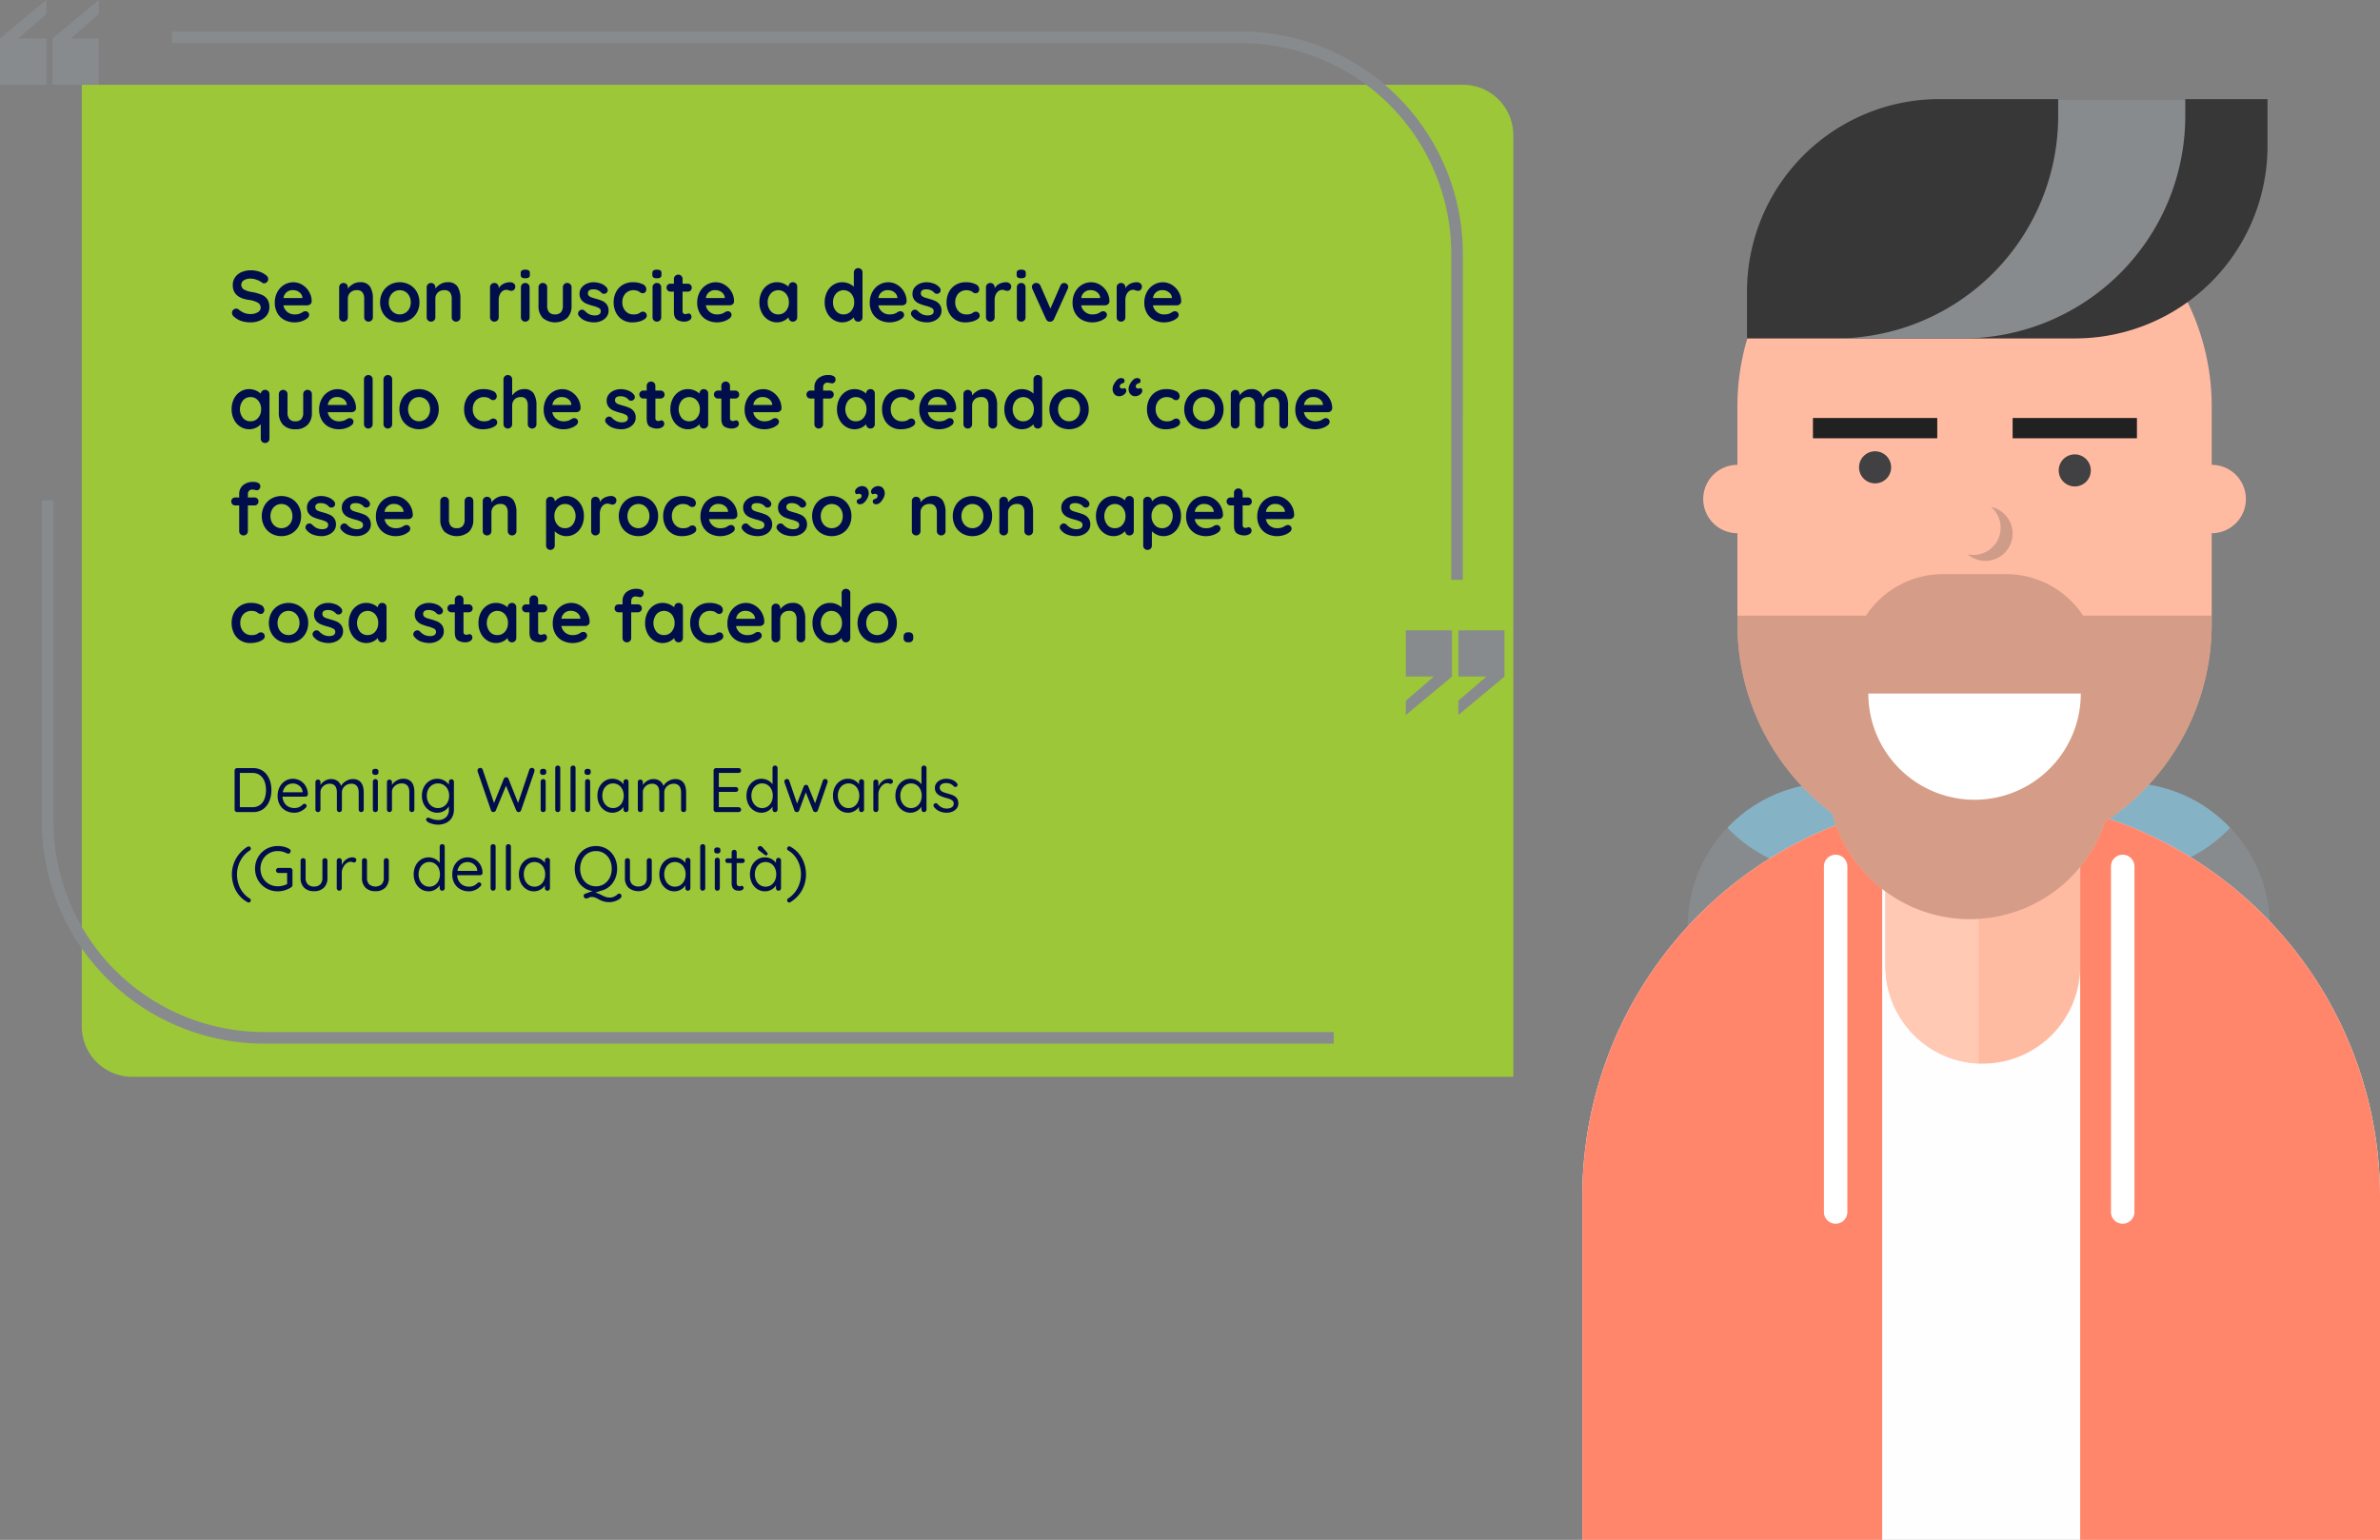 <?xml version="1.0" encoding="UTF-8"?> <svg xmlns="http://www.w3.org/2000/svg" xmlns:xlink="http://www.w3.org/1999/xlink" width="756.848" height="489.788" viewBox="0 0 756.848 489.788"><rect x="0" y="0" width="756.848" height="489.788" fill="#808080" stroke="none"/><defs><clipPath id="clip-path"><rect id="Rettangolo_3211" data-name="Rettangolo 3211" width="756.848" height="489.788" fill="none"></rect></clipPath><clipPath id="clip-path-3"><rect id="Rettangolo_3206" data-name="Rettangolo 3206" width="150.821" height="109.757" transform="translate(552.505 182.608)" fill="none"></rect></clipPath><clipPath id="clip-path-4"><rect id="Rettangolo_3209" data-name="Rettangolo 3209" width="455.22" height="315.54" transform="translate(26.01 26.957)" fill="none"></rect></clipPath></defs><g id="Raggruppa_2263" data-name="Raggruppa 2263" transform="translate(-221.152 -6083.696)"><g id="Raggruppa_2748" data-name="Raggruppa 2748"><g id="Raggruppa_2262" data-name="Raggruppa 2262" transform="translate(221.152 6083.696)"><g id="Raggruppa_2261" data-name="Raggruppa 2261" clip-path="url(#clip-path)"><g id="Raggruppa_2260" data-name="Raggruppa 2260"><g id="Raggruppa_2259" data-name="Raggruppa 2259" clip-path="url(#clip-path)"><path id="Tracciato_7585" data-name="Tracciato 7585" d="M721.826,294.833H536.7a45.825,45.825,0,0,1,45.825-45.825H676a45.824,45.824,0,0,1,45.825,45.825" fill="#888b8d"></path><path id="Tracciato_7586" data-name="Tracciato 7586" d="M676,249.008H582.523a45.652,45.652,0,0,0-33.181,14.278,45.655,45.655,0,0,0,33.181,14.277H676a45.651,45.651,0,0,0,33.18-14.277A45.648,45.648,0,0,0,676,249.008" fill="#86b2c6"></path><path id="Tracciato_7587" data-name="Tracciato 7587" d="M756.847,489.788H503.189V380.6a126.829,126.829,0,0,1,253.658,0Z" fill="#fefefe"></path><path id="Tracciato_7588" data-name="Tracciato 7588" d="M661.5,257.714V489.788h95.348V380.6A126.88,126.88,0,0,0,661.5,257.714" fill="#ff866b"></path><path id="Tracciato_7589" data-name="Tracciato 7589" d="M598.538,257.714V489.788H503.19V380.6a126.881,126.881,0,0,1,95.348-122.887" fill="#ff866b"></path><path id="Tracciato_7590" data-name="Tracciato 7590" d="M630.547,338.31h0a30.953,30.953,0,0,1-30.953-30.953v-65.3H661.5v65.3a30.953,30.953,0,0,1-30.953,30.953" fill="#ffbba1"></path><path id="Tracciato_7591" data-name="Tracciato 7591" d="M629.2,242.053H599.594v65.3A30.928,30.928,0,0,0,629.2,338.241Z" fill="#ffc9b4"></path><path id="Tracciato_7592" data-name="Tracciato 7592" d="M627.916,53.831a75.411,75.411,0,0,0-75.411,75.41v69.217a75.212,75.212,0,0,0,30.171,60.232,45.3,45.3,0,0,0,86.758,2.692,75.311,75.311,0,0,0,33.893-62.924V129.241a75.411,75.411,0,0,0-75.411-75.41" fill="#ffbba1"></path><g id="Raggruppa_2255" data-name="Raggruppa 2255" opacity="0.65"><g id="Raggruppa_2254" data-name="Raggruppa 2254"><g id="Raggruppa_2253" data-name="Raggruppa 2253" clip-path="url(#clip-path-3)"><path id="Tracciato_7593" data-name="Tracciato 7593" d="M662.441,195.813a29.375,29.375,0,0,0-24.533-13.205H617.924a29.372,29.372,0,0,0-24.533,13.205H552.505v2.645a75.213,75.213,0,0,0,30.171,60.232,45.3,45.3,0,0,0,86.757,2.692,75.308,75.308,0,0,0,33.894-62.924v-2.645Z" fill="#bf8c79"></path></g></g></g><path id="Tracciato_7594" data-name="Tracciato 7594" d="M661.7,220.6a33.783,33.783,0,0,1-67.567,0Z" fill="#fff"></path><path id="Tracciato_7595" data-name="Tracciato 7595" d="M563.377,158.729a10.872,10.872,0,1,1-10.872-10.872,10.873,10.873,0,0,1,10.872,10.872" fill="#ffbba1"></path><path id="Tracciato_7596" data-name="Tracciato 7596" d="M714.2,158.729a10.872,10.872,0,1,1-10.873-10.872A10.873,10.873,0,0,1,714.2,158.729" fill="#ffbba1"></path><path id="Tracciato_7597" data-name="Tracciato 7597" d="M633.126,161.224a8.663,8.663,0,0,1-7.383,15.1,8.6,8.6,0,0,0,5.592,2.091,8.689,8.689,0,0,0,1.791-17.192" fill="#cf9c89"></path><rect id="Rettangolo_3207" data-name="Rettangolo 3207" width="39.53" height="6.454" transform="translate(576.524 132.952)" fill="#212121"></rect><rect id="Rettangolo_3208" data-name="Rettangolo 3208" width="39.532" height="6.454" transform="translate(640.022 132.952)" fill="#212121"></rect><path id="Tracciato_7598" data-name="Tracciato 7598" d="M601.385,148.645a5.1,5.1,0,1,1-5.1-5.1,5.1,5.1,0,0,1,5.1,5.1" fill="#414042"></path><path id="Tracciato_7599" data-name="Tracciato 7599" d="M664.883,149.627a5.1,5.1,0,1,1-5.095-5.1,5.1,5.1,0,0,1,5.095,5.1" fill="#414042"></path><path id="Tracciato_7600" data-name="Tracciato 7600" d="M659.866,107.646H555.557V92.731A61.213,61.213,0,0,1,616.77,31.518H721.079V46.433a61.213,61.213,0,0,1-61.213,61.213" fill="#373737"></path><path id="Tracciato_7601" data-name="Tracciato 7601" d="M654.508,31.518V36.88a70.767,70.767,0,0,1-70.767,70.766h40.418A70.766,70.766,0,0,0,694.925,36.88V31.518Z" fill="#888b8d"></path><path id="Tracciato_7602" data-name="Tracciato 7602" d="M583.741,389.234h0a3.727,3.727,0,0,1-3.727-3.726V275.646a3.727,3.727,0,1,1,7.453,0V385.508a3.726,3.726,0,0,1-3.726,3.726" fill="#fff"></path><path id="Tracciato_7603" data-name="Tracciato 7603" d="M675.027,389.234h0a3.726,3.726,0,0,1-3.726-3.726V275.646a3.727,3.727,0,1,1,7.453,0V385.508a3.727,3.727,0,0,1-3.727,3.726" fill="#fff"></path><g id="Raggruppa_2258" data-name="Raggruppa 2258" opacity="0.56"><g id="Raggruppa_2257" data-name="Raggruppa 2257"><g id="Raggruppa_2256" data-name="Raggruppa 2256" clip-path="url(#clip-path-4)"><path id="Tracciato_7604" data-name="Tracciato 7604" d="M26.01,326.473V26.957h439.2a16.026,16.026,0,0,1,16.025,16.025V342.5H42.035A16.025,16.025,0,0,1,26.01,326.473" fill="#b3ff00"></path></g></g></g><path id="Tracciato_7605" data-name="Tracciato 7605" d="M31.389,26.934V12.243h-8.92l8.92-7.7V0L16.7,12.243V26.934Z" fill="#888b8d"></path><path id="Tracciato_7606" data-name="Tracciato 7606" d="M14.691,26.934V12.243H5.771l8.92-7.7V0L0,12.243V26.934Z" fill="#888b8d"></path><path id="Tracciato_7607" data-name="Tracciato 7607" d="M447.056,200.5v14.69h8.919l-8.919,7.7v4.547l14.69-12.242V200.5Z" fill="#888b8d"></path><path id="Tracciato_7608" data-name="Tracciato 7608" d="M463.752,200.5v14.69h8.919l-8.919,7.7v4.547l14.689-12.242V200.5Z" fill="#888b8d"></path><path id="Tracciato_7609" data-name="Tracciato 7609" d="M465.191,184.435h-3.686V80.668a67.031,67.031,0,0,0-66.956-66.956H54.751V10.027h339.8a70.722,70.722,0,0,1,70.642,70.641Z" fill="#888b8d"></path><path id="Tracciato_7610" data-name="Tracciato 7610" d="M424.144,331.952H83.963A70.723,70.723,0,0,1,13.32,261.309v-102.1h3.686v102.1a67.033,67.033,0,0,0,66.957,66.957H424.144Z" fill="#888b8d"></path></g></g></g></g></g><path id="Tracciato_9717" data-name="Tracciato 9717" d="M6.9,23.23a9.614,9.614,0,0,1-2.944-.414,6.815,6.815,0,0,1-2.415-1.4A1.615,1.615,0,0,1,.92,20.194a1.3,1.3,0,0,1,.391-.931,1.267,1.267,0,0,1,.943-.4,1.218,1.218,0,0,1,.782.276,6.771,6.771,0,0,0,1.794,1.1,5.627,5.627,0,0,0,2.07.345,4.142,4.142,0,0,0,2.22-.575,1.666,1.666,0,0,0,.932-1.426,1.829,1.829,0,0,0-.92-1.622,7.8,7.8,0,0,0-2.921-.885q-5.037-.736-5.037-4.692a4.239,4.239,0,0,1,.759-2.519A4.792,4.792,0,0,1,4,7.233,7.324,7.324,0,0,1,6.923,6.67a8.358,8.358,0,0,1,2.725.437,6.609,6.609,0,0,1,2.128,1.15,1.535,1.535,0,0,1,.667,1.219,1.3,1.3,0,0,1-.391.931,1.242,1.242,0,0,1-.92.4,1.009,1.009,0,0,1-.621-.207,6.075,6.075,0,0,0-1.668-.885,5.527,5.527,0,0,0-1.92-.4,3.957,3.957,0,0,0-2.243.541A1.717,1.717,0,0,0,4.7,12.765a7.745,7.745,0,0,0,2.564.828,13.3,13.3,0,0,1,3.163.885,4.036,4.036,0,0,1,1.782,1.472,4.522,4.522,0,0,1,.6,2.473,4.129,4.129,0,0,1-.816,2.542,5.25,5.25,0,0,1-2.174,1.679A7.283,7.283,0,0,1,6.9,23.23Zm19.366-6.67a1.181,1.181,0,0,1-.437.9,1.463,1.463,0,0,1-.966.345h-7.59a3.468,3.468,0,0,0,1.265,2.128,3.537,3.537,0,0,0,2.231.771,4.945,4.945,0,0,0,1.472-.173,3.834,3.834,0,0,0,.84-.368q.31-.2.425-.264a1.755,1.755,0,0,1,.782-.207,1.129,1.129,0,0,1,.828.345,1.1,1.1,0,0,1,.345.805,1.435,1.435,0,0,1-.644,1.127,5.5,5.5,0,0,1-1.725.9,7.131,7.131,0,0,1-5.554-.437,5.619,5.619,0,0,1-2.22-2.219,6.472,6.472,0,0,1-.782-3.185,7.052,7.052,0,0,1,.828-3.473,5.879,5.879,0,0,1,2.185-2.288,5.648,5.648,0,0,1,2.9-.794,5.373,5.373,0,0,1,2.864.828,6.189,6.189,0,0,1,2.151,2.231A6,6,0,0,1,26.266,16.56Zm-5.819-3.565A2.855,2.855,0,0,0,17.3,15.5h6.026v-.161a2.378,2.378,0,0,0-.943-1.656A2.985,2.985,0,0,0,20.447,12.995Zm21.137-2.53a3.561,3.561,0,0,1,3.243,1.392,7.073,7.073,0,0,1,.9,3.852V21.6a1.379,1.379,0,0,1-.391,1,1.416,1.416,0,0,1-1.978,0,1.379,1.379,0,0,1-.391-1V15.709a3.313,3.313,0,0,0-.529-1.99,2.1,2.1,0,0,0-1.817-.725,2.8,2.8,0,0,0-2.093.771,2.656,2.656,0,0,0-.759,1.943V21.6a1.379,1.379,0,0,1-.391,1,1.416,1.416,0,0,1-1.978,0,1.379,1.379,0,0,1-.391-1V12.1a1.379,1.379,0,0,1,.391-1,1.416,1.416,0,0,1,1.978,0,1.379,1.379,0,0,1,.391,1v.391a5.555,5.555,0,0,1,1.621-1.426A4.2,4.2,0,0,1,41.584,10.465Zm18.952,6.394a6.574,6.574,0,0,1-.828,3.3,5.85,5.85,0,0,1-2.266,2.265,6.637,6.637,0,0,1-6.336,0,5.872,5.872,0,0,1-2.254-2.265,6.574,6.574,0,0,1-.828-3.3,6.574,6.574,0,0,1,.828-3.3,5.955,5.955,0,0,1,2.254-2.277,6.555,6.555,0,0,1,6.336,0,5.931,5.931,0,0,1,2.266,2.277A6.574,6.574,0,0,1,60.536,16.859Zm-2.76,0a4.215,4.215,0,0,0-.472-2.012,3.469,3.469,0,0,0-1.265-1.369,3.446,3.446,0,0,0-3.519,0,3.469,3.469,0,0,0-1.265,1.369,4.215,4.215,0,0,0-.472,2.012,4.148,4.148,0,0,0,.472,2,3.489,3.489,0,0,0,1.265,1.357,3.446,3.446,0,0,0,3.519,0A3.489,3.489,0,0,0,57.3,18.86,4.148,4.148,0,0,0,57.776,16.859Zm11.638-6.394a3.561,3.561,0,0,1,3.243,1.392,7.073,7.073,0,0,1,.9,3.852V21.6a1.379,1.379,0,0,1-.391,1,1.416,1.416,0,0,1-1.978,0,1.379,1.379,0,0,1-.391-1V15.709a3.313,3.313,0,0,0-.529-1.99,2.1,2.1,0,0,0-1.817-.725,2.8,2.8,0,0,0-2.093.771,2.656,2.656,0,0,0-.759,1.943V21.6a1.379,1.379,0,0,1-.391,1,1.416,1.416,0,0,1-1.978,0,1.379,1.379,0,0,1-.391-1V12.1a1.379,1.379,0,0,1,.391-1,1.416,1.416,0,0,1,1.978,0,1.379,1.379,0,0,1,.391,1v.391a5.555,5.555,0,0,1,1.622-1.426A4.2,4.2,0,0,1,69.414,10.465Zm19.964,0a1.759,1.759,0,0,1,1.161.391,1.166,1.166,0,0,1,.472.92,1.425,1.425,0,0,1-.368,1.07,1.213,1.213,0,0,1-.874.356,2.3,2.3,0,0,1-.782-.161q-.069-.023-.311-.092a1.876,1.876,0,0,0-.518-.069,2.044,2.044,0,0,0-1.15.368,2.685,2.685,0,0,0-.909,1.116,4.107,4.107,0,0,0-.357,1.783V21.6a1.379,1.379,0,0,1-.391,1,1.416,1.416,0,0,1-1.978,0,1.379,1.379,0,0,1-.391-1V12.1a1.379,1.379,0,0,1,.391-1,1.416,1.416,0,0,1,1.978,0,1.379,1.379,0,0,1,.391,1v.3a3.484,3.484,0,0,1,1.518-1.437A4.667,4.667,0,0,1,89.378,10.465ZM95.565,21.6a1.379,1.379,0,0,1-.391,1,1.416,1.416,0,0,1-1.978,0,1.379,1.379,0,0,1-.391-1V12.1a1.379,1.379,0,0,1,.391-1,1.416,1.416,0,0,1,1.978,0,1.379,1.379,0,0,1,.391,1Zm-1.4-12.4a1.827,1.827,0,0,1-1.1-.253,1.081,1.081,0,0,1-.322-.9V7.613a1.043,1.043,0,0,1,.345-.9,2.585,2.585,0,0,1,2.231,0,1.081,1.081,0,0,1,.322.9V8.05a1.057,1.057,0,0,1-.334.908A2.008,2.008,0,0,1,94.162,9.2Zm13.363,1.495a1.32,1.32,0,0,1,.989.4,1.379,1.379,0,0,1,.391,1V17.94a5.33,5.33,0,0,1-1.368,3.887,6.1,6.1,0,0,1-7.785,0,5.357,5.357,0,0,1-1.357-3.887V12.1a1.379,1.379,0,0,1,.391-1,1.416,1.416,0,0,1,1.978,0,1.379,1.379,0,0,1,.391,1V17.94a3,3,0,0,0,.621,2.082,2.4,2.4,0,0,0,1.863.679,2.434,2.434,0,0,0,1.886-.679,3,3,0,0,0,.621-2.082V12.1a1.379,1.379,0,0,1,.391-1A1.32,1.32,0,0,1,107.525,10.695Zm3.657,10.4a1.118,1.118,0,0,1-.207-.69,1.308,1.308,0,0,1,1.265-1.219,1.3,1.3,0,0,1,.92.437,4.85,4.85,0,0,0,1.438,1.058,4.286,4.286,0,0,0,1.805.345q1.794-.069,1.794-1.357a1.1,1.1,0,0,0-.609-1.012,8.6,8.6,0,0,0-1.9-.69,16.448,16.448,0,0,1-2.174-.736,3.846,3.846,0,0,1-1.449-1.115,3.09,3.09,0,0,1-.61-2.013,3.045,3.045,0,0,1,.632-1.92,4.163,4.163,0,0,1,1.656-1.265,5.356,5.356,0,0,1,2.174-.449,6.68,6.68,0,0,1,2.346.437,4.081,4.081,0,0,1,1.84,1.288,1.279,1.279,0,0,1,.3.828,1.068,1.068,0,0,1-.437.874,1.159,1.159,0,0,1-.736.253,1.121,1.121,0,0,1-.828-.322,2.921,2.921,0,0,0-1.069-.805,3.536,3.536,0,0,0-1.484-.3q-1.748,0-1.748,1.265a1.083,1.083,0,0,0,.322.816,2.2,2.2,0,0,0,.816.483q.494.172,1.392.425a15.21,15.21,0,0,1,2.07.713,3.553,3.553,0,0,1,1.4,1.127,3.229,3.229,0,0,1,.575,2,3.068,3.068,0,0,1-.667,1.967,4.222,4.222,0,0,1-1.714,1.276,5.531,5.531,0,0,1-2.15.437,7.789,7.789,0,0,1-2.829-.506A4.7,4.7,0,0,1,111.182,21.091ZM128.34,10.465a6.964,6.964,0,0,1,3.151.609,1.827,1.827,0,0,1,1.2,1.622,1.389,1.389,0,0,1-.3.885.948.948,0,0,1-.782.38,1.469,1.469,0,0,1-.6-.1,2.147,2.147,0,0,1-.449-.276,3.2,3.2,0,0,0-.425-.287,2.885,2.885,0,0,0-.678-.207,3.784,3.784,0,0,0-.725-.092,3.478,3.478,0,0,0-2.7,1.07,3.981,3.981,0,0,0-.978,2.794,3.941,3.941,0,0,0,.989,2.749,3.26,3.26,0,0,0,2.53,1.093,3.914,3.914,0,0,0,1.679-.276,3.11,3.11,0,0,0,.38-.242,2.611,2.611,0,0,1,.449-.264,1.243,1.243,0,0,1,.506-.092,1.165,1.165,0,0,1,.908.368,1.35,1.35,0,0,1,.333.943,1.332,1.332,0,0,1-.644,1.035,5.016,5.016,0,0,1-1.7.77,8.564,8.564,0,0,1-2.254.288,5.825,5.825,0,0,1-3.117-.828,5.568,5.568,0,0,1-2.081-2.288,7.129,7.129,0,0,1-.736-3.255,6.946,6.946,0,0,1,.771-3.312,5.669,5.669,0,0,1,2.15-2.266A6.025,6.025,0,0,1,128.34,10.465ZM137.425,21.6a1.379,1.379,0,0,1-.391,1,1.416,1.416,0,0,1-1.978,0,1.379,1.379,0,0,1-.391-1V12.1a1.379,1.379,0,0,1,.391-1,1.416,1.416,0,0,1,1.978,0,1.379,1.379,0,0,1,.391,1Zm-1.4-12.4a1.827,1.827,0,0,1-1.1-.253,1.081,1.081,0,0,1-.322-.9V7.613a1.043,1.043,0,0,1,.345-.9,2.585,2.585,0,0,1,2.231,0,1.081,1.081,0,0,1,.322.9V8.05a1.057,1.057,0,0,1-.333.908A2.008,2.008,0,0,1,136.022,9.2Zm10.166,11.2a.765.765,0,0,1,.587.311,1.216,1.216,0,0,1,.264.816,1.229,1.229,0,0,1-.678,1.046,2.819,2.819,0,0,1-1.529.426,4.459,4.459,0,0,1-2.4-.61q-.978-.609-.978-2.587V13.455h-1.058a1.258,1.258,0,0,1-1.288-1.288,1.183,1.183,0,0,1,.368-.885,1.27,1.27,0,0,1,.92-.357h1.058V9.453a1.375,1.375,0,0,1,1.4-1.4,1.293,1.293,0,0,1,.966.4,1.379,1.379,0,0,1,.391,1v1.472h1.633a1.258,1.258,0,0,1,1.288,1.288,1.183,1.183,0,0,1-.368.885,1.27,1.27,0,0,1-.92.357H144.21v6.233a.88.88,0,0,0,.253.7,1.02,1.02,0,0,0,.69.219,1.974,1.974,0,0,0,.506-.092A1.374,1.374,0,0,1,146.188,20.4Zm14.4-3.841a1.181,1.181,0,0,1-.437.9,1.463,1.463,0,0,1-.966.345h-7.59a3.468,3.468,0,0,0,1.265,2.128,3.537,3.537,0,0,0,2.231.771,4.944,4.944,0,0,0,1.472-.173,3.834,3.834,0,0,0,.84-.368q.311-.2.425-.264a1.755,1.755,0,0,1,.782-.207,1.129,1.129,0,0,1,.828.345,1.1,1.1,0,0,1,.345.805,1.435,1.435,0,0,1-.644,1.127,5.5,5.5,0,0,1-1.725.9,7.131,7.131,0,0,1-5.554-.437,5.619,5.619,0,0,1-2.219-2.219,6.472,6.472,0,0,1-.782-3.185,7.052,7.052,0,0,1,.828-3.473,5.879,5.879,0,0,1,2.185-2.288,5.648,5.648,0,0,1,2.9-.794,5.373,5.373,0,0,1,2.863.828,6.189,6.189,0,0,1,2.15,2.231A6,6,0,0,1,160.586,16.56Zm-5.819-3.565a2.855,2.855,0,0,0-3.151,2.507h6.026v-.161a2.378,2.378,0,0,0-.943-1.656A2.985,2.985,0,0,0,154.767,12.995Zm24.518-2.53a1.34,1.34,0,0,1,.989.391,1.369,1.369,0,0,1,.391,1.012V21.6a1.379,1.379,0,0,1-.391,1,1.32,1.32,0,0,1-.989.4,1.3,1.3,0,0,1-.977-.391,1.446,1.446,0,0,1-.4-.989,4.987,4.987,0,0,1-3.611,1.61,5.258,5.258,0,0,1-2.875-.816,5.725,5.725,0,0,1-2.035-2.266,7.069,7.069,0,0,1-.748-3.289,7.232,7.232,0,0,1,.736-3.3,5.655,5.655,0,0,1,2.012-2.277,5.123,5.123,0,0,1,2.818-.817,5.327,5.327,0,0,1,2.07.4,5.436,5.436,0,0,1,1.633,1.024v-.023a1.379,1.379,0,0,1,.391-1A1.32,1.32,0,0,1,179.285,10.465ZM174.639,20.7a3.071,3.071,0,0,0,2.438-1.093,4.057,4.057,0,0,0,.943-2.749,4.1,4.1,0,0,0-.943-2.76,3.219,3.219,0,0,0-4.853,0,4.1,4.1,0,0,0-.943,2.76,4.088,4.088,0,0,0,.932,2.749A3.037,3.037,0,0,0,174.639,20.7ZM200.054,5.98a1.34,1.34,0,0,1,.989.391,1.369,1.369,0,0,1,.391,1.012V21.6a1.379,1.379,0,0,1-.391,1,1.32,1.32,0,0,1-.989.4,1.3,1.3,0,0,1-.977-.391,1.446,1.446,0,0,1-.4-.989,4.987,4.987,0,0,1-3.611,1.61,5.258,5.258,0,0,1-2.875-.816,5.725,5.725,0,0,1-2.035-2.266,7.069,7.069,0,0,1-.748-3.289,7.232,7.232,0,0,1,.736-3.3,5.655,5.655,0,0,1,2.012-2.277,5.123,5.123,0,0,1,2.818-.817,5.327,5.327,0,0,1,2.07.4,5.436,5.436,0,0,1,1.633,1.024V7.383a1.379,1.379,0,0,1,.391-1A1.32,1.32,0,0,1,200.054,5.98ZM195.408,20.7a3.071,3.071,0,0,0,2.438-1.093,4.057,4.057,0,0,0,.943-2.749,4.1,4.1,0,0,0-.943-2.76,3.219,3.219,0,0,0-4.853,0,4.1,4.1,0,0,0-.943,2.76,4.088,4.088,0,0,0,.932,2.749A3.037,3.037,0,0,0,195.408,20.7Zm20.056-4.14a1.181,1.181,0,0,1-.437.9,1.463,1.463,0,0,1-.966.345h-7.59a3.468,3.468,0,0,0,1.265,2.128,3.537,3.537,0,0,0,2.231.771,4.944,4.944,0,0,0,1.472-.173,3.834,3.834,0,0,0,.84-.368q.311-.2.425-.264a1.755,1.755,0,0,1,.782-.207,1.129,1.129,0,0,1,.828.345,1.1,1.1,0,0,1,.345.805,1.435,1.435,0,0,1-.644,1.127,5.5,5.5,0,0,1-1.725.9,7.131,7.131,0,0,1-5.554-.437,5.619,5.619,0,0,1-2.219-2.219,6.472,6.472,0,0,1-.782-3.185,7.052,7.052,0,0,1,.828-3.473,5.879,5.879,0,0,1,2.185-2.288,5.648,5.648,0,0,1,2.9-.794,5.373,5.373,0,0,1,2.863.828,6.189,6.189,0,0,1,2.15,2.231A6,6,0,0,1,215.464,16.56Zm-5.819-3.565a2.855,2.855,0,0,0-3.151,2.507h6.026v-.161a2.378,2.378,0,0,0-.943-1.656A2.985,2.985,0,0,0,209.645,12.995Zm7.406,8.1a1.118,1.118,0,0,1-.207-.69,1.308,1.308,0,0,1,1.265-1.219,1.3,1.3,0,0,1,.92.437,4.851,4.851,0,0,0,1.438,1.058,4.286,4.286,0,0,0,1.806.345q1.794-.069,1.794-1.357a1.1,1.1,0,0,0-.609-1.012,8.6,8.6,0,0,0-1.9-.69,16.448,16.448,0,0,1-2.173-.736,3.846,3.846,0,0,1-1.449-1.115,3.09,3.09,0,0,1-.609-2.013,3.045,3.045,0,0,1,.633-1.92,4.163,4.163,0,0,1,1.656-1.265,5.356,5.356,0,0,1,2.174-.449,6.68,6.68,0,0,1,2.346.437,4.08,4.08,0,0,1,1.84,1.288,1.279,1.279,0,0,1,.3.828,1.068,1.068,0,0,1-.437.874,1.159,1.159,0,0,1-.736.253,1.121,1.121,0,0,1-.828-.322,2.921,2.921,0,0,0-1.07-.805,3.536,3.536,0,0,0-1.483-.3q-1.748,0-1.748,1.265a1.083,1.083,0,0,0,.322.816,2.2,2.2,0,0,0,.817.483q.494.172,1.391.425a15.208,15.208,0,0,1,2.07.713,3.553,3.553,0,0,1,1.4,1.127,3.229,3.229,0,0,1,.575,2,3.068,3.068,0,0,1-.667,1.967,4.222,4.222,0,0,1-1.714,1.276,5.531,5.531,0,0,1-2.15.437,7.789,7.789,0,0,1-2.829-.506A4.7,4.7,0,0,1,217.051,21.091Zm17.158-10.626a6.964,6.964,0,0,1,3.151.609,1.827,1.827,0,0,1,1.2,1.622,1.389,1.389,0,0,1-.3.885.948.948,0,0,1-.782.38,1.469,1.469,0,0,1-.6-.1,2.147,2.147,0,0,1-.449-.276,3.2,3.2,0,0,0-.426-.287,2.885,2.885,0,0,0-.678-.207,3.784,3.784,0,0,0-.725-.092,3.478,3.478,0,0,0-2.7,1.07,3.981,3.981,0,0,0-.977,2.794,3.941,3.941,0,0,0,.989,2.749,3.26,3.26,0,0,0,2.53,1.093,3.914,3.914,0,0,0,1.679-.276,3.11,3.11,0,0,0,.38-.242,2.611,2.611,0,0,1,.449-.264,1.243,1.243,0,0,1,.506-.092,1.165,1.165,0,0,1,.908.368,1.35,1.35,0,0,1,.334.943,1.332,1.332,0,0,1-.644,1.035,5.016,5.016,0,0,1-1.7.77,8.564,8.564,0,0,1-2.254.288,5.825,5.825,0,0,1-3.117-.828,5.568,5.568,0,0,1-2.081-2.288,7.128,7.128,0,0,1-.736-3.255,6.946,6.946,0,0,1,.771-3.312,5.669,5.669,0,0,1,2.15-2.266A6.025,6.025,0,0,1,234.209,10.465Zm12.88,0a1.759,1.759,0,0,1,1.161.391,1.166,1.166,0,0,1,.471.92,1.425,1.425,0,0,1-.368,1.07,1.213,1.213,0,0,1-.874.356,2.3,2.3,0,0,1-.782-.161q-.069-.023-.311-.092a1.876,1.876,0,0,0-.518-.069,2.044,2.044,0,0,0-1.15.368,2.685,2.685,0,0,0-.909,1.116,4.107,4.107,0,0,0-.356,1.783V21.6a1.379,1.379,0,0,1-.391,1,1.416,1.416,0,0,1-1.978,0,1.379,1.379,0,0,1-.391-1V12.1a1.379,1.379,0,0,1,.391-1,1.416,1.416,0,0,1,1.978,0,1.379,1.379,0,0,1,.391,1v.3a3.484,3.484,0,0,1,1.518-1.437A4.667,4.667,0,0,1,247.089,10.465ZM253.276,21.6a1.379,1.379,0,0,1-.391,1,1.416,1.416,0,0,1-1.978,0,1.379,1.379,0,0,1-.391-1V12.1a1.379,1.379,0,0,1,.391-1,1.416,1.416,0,0,1,1.978,0,1.379,1.379,0,0,1,.391,1Zm-1.4-12.4a1.827,1.827,0,0,1-1.1-.253,1.081,1.081,0,0,1-.322-.9V7.613a1.043,1.043,0,0,1,.345-.9,2.585,2.585,0,0,1,2.231,0,1.081,1.081,0,0,1,.322.9V8.05a1.057,1.057,0,0,1-.333.908A2.008,2.008,0,0,1,251.873,9.2Zm13.685,1.518a1.27,1.27,0,0,1,.92.356,1.183,1.183,0,0,1,.368.885,1.782,1.782,0,0,1-.184.69l-4.3,9.476a1.431,1.431,0,0,1-.471.621,1.28,1.28,0,0,1-.7.253l-.207.023a1.21,1.21,0,0,1-.724-.242,1.582,1.582,0,0,1-.517-.656l-4.278-9.476a1.823,1.823,0,0,1-.161-.736,1.15,1.15,0,0,1,.391-.84,1.333,1.333,0,0,1,.966-.379,1.49,1.49,0,0,1,.8.23,1.419,1.419,0,0,1,.552.644l3.174,7.268,3.151-7.245a1.517,1.517,0,0,1,.506-.667A1.084,1.084,0,0,1,265.558,10.718Zm14.4,5.842a1.181,1.181,0,0,1-.437.9,1.463,1.463,0,0,1-.966.345h-7.59a3.468,3.468,0,0,0,1.265,2.128,3.536,3.536,0,0,0,2.231.771,4.945,4.945,0,0,0,1.472-.173,3.834,3.834,0,0,0,.839-.368q.311-.2.426-.264a1.755,1.755,0,0,1,.782-.207,1.129,1.129,0,0,1,.828.345,1.1,1.1,0,0,1,.345.805,1.435,1.435,0,0,1-.644,1.127,5.5,5.5,0,0,1-1.725.9,7.131,7.131,0,0,1-5.555-.437,5.619,5.619,0,0,1-2.219-2.219,6.472,6.472,0,0,1-.782-3.185,7.052,7.052,0,0,1,.828-3.473,5.879,5.879,0,0,1,2.185-2.288,5.648,5.648,0,0,1,2.9-.794,5.373,5.373,0,0,1,2.863.828,6.19,6.19,0,0,1,2.151,2.231A6,6,0,0,1,279.956,16.56Zm-5.819-3.565a2.855,2.855,0,0,0-3.151,2.507h6.026v-.161a2.378,2.378,0,0,0-.943-1.656A2.985,2.985,0,0,0,274.137,12.995Zm14.513-2.53a1.759,1.759,0,0,1,1.161.391,1.166,1.166,0,0,1,.471.92,1.425,1.425,0,0,1-.368,1.07,1.213,1.213,0,0,1-.874.356,2.3,2.3,0,0,1-.782-.161q-.069-.023-.31-.092a1.876,1.876,0,0,0-.517-.069,2.044,2.044,0,0,0-1.15.368,2.685,2.685,0,0,0-.908,1.116,4.107,4.107,0,0,0-.357,1.783V21.6a1.379,1.379,0,0,1-.391,1,1.416,1.416,0,0,1-1.978,0,1.379,1.379,0,0,1-.391-1V12.1a1.379,1.379,0,0,1,.391-1,1.416,1.416,0,0,1,1.978,0,1.379,1.379,0,0,1,.391,1v.3a3.484,3.484,0,0,1,1.518-1.437A4.667,4.667,0,0,1,288.65,10.465Zm14.122,6.1a1.181,1.181,0,0,1-.437.9,1.463,1.463,0,0,1-.966.345h-7.59a3.468,3.468,0,0,0,1.265,2.128,3.536,3.536,0,0,0,2.231.771,4.945,4.945,0,0,0,1.472-.173,3.834,3.834,0,0,0,.839-.368q.311-.2.426-.264a1.755,1.755,0,0,1,.782-.207,1.129,1.129,0,0,1,.828.345,1.1,1.1,0,0,1,.345.805,1.435,1.435,0,0,1-.644,1.127,5.5,5.5,0,0,1-1.725.9,7.131,7.131,0,0,1-5.555-.437,5.619,5.619,0,0,1-2.219-2.219,6.472,6.472,0,0,1-.782-3.185,7.052,7.052,0,0,1,.828-3.473,5.879,5.879,0,0,1,2.185-2.288,5.648,5.648,0,0,1,2.9-.794,5.373,5.373,0,0,1,2.863.828,6.19,6.19,0,0,1,2.151,2.231A6,6,0,0,1,302.772,16.56Zm-5.819-3.565A2.855,2.855,0,0,0,293.8,15.5h6.026v-.161a2.378,2.378,0,0,0-.943-1.656A2.985,2.985,0,0,0,296.953,12.995Zm-285.5,31.7a1.34,1.34,0,0,1,.989.391,1.369,1.369,0,0,1,.391,1.012V60.2a1.379,1.379,0,0,1-.391,1,1.416,1.416,0,0,1-1.978,0,1.379,1.379,0,0,1-.391-1V55.643a4.9,4.9,0,0,1-1.552,1.115,4.68,4.68,0,0,1-2.059.472,5.258,5.258,0,0,1-2.875-.816,5.725,5.725,0,0,1-2.036-2.266,7.069,7.069,0,0,1-.748-3.289,7.232,7.232,0,0,1,.736-3.3,5.655,5.655,0,0,1,2.013-2.277,5.123,5.123,0,0,1,2.818-.817,5.414,5.414,0,0,1,3.7,1.449,1.384,1.384,0,0,1,.448-.874A1.334,1.334,0,0,1,11.454,44.695ZM6.808,54.7a3.071,3.071,0,0,0,2.438-1.093,4.057,4.057,0,0,0,.943-2.748,4.1,4.1,0,0,0-.943-2.76,3.058,3.058,0,0,0-2.438-1.1,3.033,3.033,0,0,0-2.415,1.1,4.516,4.516,0,0,0-.011,5.508A3.037,3.037,0,0,0,6.808,54.7ZM24.955,44.695a1.32,1.32,0,0,1,.989.4,1.379,1.379,0,0,1,.391,1V51.94a5.33,5.33,0,0,1-1.368,3.887,5.2,5.2,0,0,1-3.9,1.4,5.159,5.159,0,0,1-3.887-1.4,5.357,5.357,0,0,1-1.357-3.887V46.1a1.379,1.379,0,0,1,.391-1,1.416,1.416,0,0,1,1.978,0,1.379,1.379,0,0,1,.391,1V51.94a3,3,0,0,0,.621,2.082,2.4,2.4,0,0,0,1.863.679,2.434,2.434,0,0,0,1.886-.679,3,3,0,0,0,.621-2.082V46.1a1.379,1.379,0,0,1,.391-1A1.32,1.32,0,0,1,24.955,44.695Zm15.41,5.865a1.181,1.181,0,0,1-.437.9,1.463,1.463,0,0,1-.966.345h-7.59a3.468,3.468,0,0,0,1.265,2.128,3.537,3.537,0,0,0,2.231.771,4.944,4.944,0,0,0,1.472-.173,3.834,3.834,0,0,0,.84-.368q.31-.2.425-.264a1.755,1.755,0,0,1,.782-.207,1.129,1.129,0,0,1,.828.345,1.1,1.1,0,0,1,.345.805,1.435,1.435,0,0,1-.644,1.127,5.5,5.5,0,0,1-1.725.9,7.131,7.131,0,0,1-5.555-.437,5.619,5.619,0,0,1-2.219-2.219,6.472,6.472,0,0,1-.782-3.186,7.052,7.052,0,0,1,.828-3.473,5.879,5.879,0,0,1,2.185-2.289,5.648,5.648,0,0,1,2.9-.793,5.373,5.373,0,0,1,2.864.828,6.189,6.189,0,0,1,2.151,2.231A6,6,0,0,1,40.365,50.56Zm-5.819-3.565A2.855,2.855,0,0,0,31.4,49.5h6.026v-.161a2.378,2.378,0,0,0-.943-1.656A2.985,2.985,0,0,0,34.546,46.995Zm11.109,8.6a1.375,1.375,0,0,1-1.4,1.4,1.293,1.293,0,0,1-.966-.4,1.379,1.379,0,0,1-.391-1V41.383a1.375,1.375,0,0,1,1.4-1.4,1.293,1.293,0,0,1,.966.4,1.379,1.379,0,0,1,.391,1Zm6.21,0a1.375,1.375,0,0,1-1.4,1.4,1.293,1.293,0,0,1-.966-.4,1.379,1.379,0,0,1-.391-1V41.383a1.375,1.375,0,0,1,1.4-1.4,1.293,1.293,0,0,1,.966.4,1.379,1.379,0,0,1,.391,1Zm14.812-4.738a6.574,6.574,0,0,1-.828,3.3,5.849,5.849,0,0,1-2.265,2.265,6.637,6.637,0,0,1-6.336,0,5.872,5.872,0,0,1-2.254-2.265,6.992,6.992,0,0,1,0-6.6,5.955,5.955,0,0,1,2.254-2.277,6.555,6.555,0,0,1,6.336,0,5.931,5.931,0,0,1,2.265,2.277A6.574,6.574,0,0,1,66.677,50.859Zm-2.76,0a4.215,4.215,0,0,0-.471-2.013,3.469,3.469,0,0,0-1.265-1.369,3.446,3.446,0,0,0-3.519,0A3.469,3.469,0,0,0,57.4,48.847a4.215,4.215,0,0,0-.472,2.013,4.148,4.148,0,0,0,.472,2,3.489,3.489,0,0,0,1.265,1.357,3.446,3.446,0,0,0,3.519,0,3.489,3.489,0,0,0,1.265-1.357A4.148,4.148,0,0,0,63.917,50.859Zm16.859-6.394a6.964,6.964,0,0,1,3.151.61,1.827,1.827,0,0,1,1.2,1.621,1.389,1.389,0,0,1-.3.885.948.948,0,0,1-.782.38,1.469,1.469,0,0,1-.6-.1A2.147,2.147,0,0,1,83,47.581a3.2,3.2,0,0,0-.425-.287,2.886,2.886,0,0,0-.679-.207,3.784,3.784,0,0,0-.724-.092,3.478,3.478,0,0,0-2.7,1.069,3.981,3.981,0,0,0-.978,2.795,3.941,3.941,0,0,0,.989,2.748,3.26,3.26,0,0,0,2.53,1.093,3.914,3.914,0,0,0,1.679-.276,3.11,3.11,0,0,0,.38-.242,2.611,2.611,0,0,1,.449-.264,1.243,1.243,0,0,1,.506-.092,1.165,1.165,0,0,1,.909.368,1.35,1.35,0,0,1,.333.943,1.332,1.332,0,0,1-.644,1.035,5.016,5.016,0,0,1-1.7.771,8.564,8.564,0,0,1-2.254.287,5.825,5.825,0,0,1-3.117-.828,5.568,5.568,0,0,1-2.081-2.289,7.129,7.129,0,0,1-.736-3.254,6.946,6.946,0,0,1,.771-3.312,5.669,5.669,0,0,1,2.15-2.265A6.025,6.025,0,0,1,80.776,44.465Zm12.949,0a3.424,3.424,0,0,1,3.151,1.391,7.222,7.222,0,0,1,.874,3.853V55.6a1.379,1.379,0,0,1-.391,1,1.416,1.416,0,0,1-1.978,0,1.379,1.379,0,0,1-.391-1V49.709a3.487,3.487,0,0,0-.494-1.99,1.951,1.951,0,0,0-1.737-.724,2.628,2.628,0,0,0-2.012.771,2.725,2.725,0,0,0-.725,1.944V55.6a1.379,1.379,0,0,1-.391,1,1.416,1.416,0,0,1-1.978,0,1.379,1.379,0,0,1-.391-1V41.383a1.379,1.379,0,0,1,.391-1,1.416,1.416,0,0,1,1.978,0,1.379,1.379,0,0,1,.391,1v5.083A5.617,5.617,0,0,1,91.6,45.051,3.983,3.983,0,0,1,93.725,44.465Zm18.055,6.1a1.181,1.181,0,0,1-.437.9,1.463,1.463,0,0,1-.966.345h-7.59a3.468,3.468,0,0,0,1.265,2.128,3.537,3.537,0,0,0,2.231.771,4.944,4.944,0,0,0,1.472-.173,3.834,3.834,0,0,0,.84-.368q.311-.2.425-.264a1.755,1.755,0,0,1,.782-.207,1.129,1.129,0,0,1,.828.345,1.1,1.1,0,0,1,.345.805,1.435,1.435,0,0,1-.644,1.127,5.5,5.5,0,0,1-1.725.9,7.131,7.131,0,0,1-5.554-.437,5.619,5.619,0,0,1-2.22-2.219,6.472,6.472,0,0,1-.782-3.186,7.052,7.052,0,0,1,.828-3.473,5.879,5.879,0,0,1,2.185-2.289,5.648,5.648,0,0,1,2.9-.793,5.373,5.373,0,0,1,2.863.828,6.189,6.189,0,0,1,2.151,2.231A6,6,0,0,1,111.78,50.56Zm-5.819-3.565A2.855,2.855,0,0,0,102.81,49.5h6.026v-.161a2.378,2.378,0,0,0-.943-1.656A2.985,2.985,0,0,0,105.961,46.995Zm13.846,8.1a1.118,1.118,0,0,1-.207-.69,1.308,1.308,0,0,1,1.265-1.219,1.3,1.3,0,0,1,.92.437,4.85,4.85,0,0,0,1.438,1.058,4.286,4.286,0,0,0,1.805.345q1.794-.069,1.794-1.357a1.1,1.1,0,0,0-.609-1.012,8.6,8.6,0,0,0-1.9-.69,16.448,16.448,0,0,1-2.174-.736,3.846,3.846,0,0,1-1.449-1.116,3.09,3.09,0,0,1-.61-2.013,3.045,3.045,0,0,1,.632-1.921,4.163,4.163,0,0,1,1.656-1.265,5.356,5.356,0,0,1,2.174-.448,6.68,6.68,0,0,1,2.346.437,4.08,4.08,0,0,1,1.84,1.288,1.279,1.279,0,0,1,.3.828,1.068,1.068,0,0,1-.437.874,1.159,1.159,0,0,1-.736.253,1.121,1.121,0,0,1-.828-.322,2.921,2.921,0,0,0-1.069-.805,3.536,3.536,0,0,0-1.483-.3q-1.748,0-1.748,1.265a1.083,1.083,0,0,0,.322.816,2.2,2.2,0,0,0,.816.483q.494.173,1.392.425a15.209,15.209,0,0,1,2.07.713,3.553,3.553,0,0,1,1.4,1.127,3.229,3.229,0,0,1,.575,2,3.068,3.068,0,0,1-.667,1.966,4.222,4.222,0,0,1-1.714,1.277,5.531,5.531,0,0,1-2.15.437,7.789,7.789,0,0,1-2.829-.506A4.7,4.7,0,0,1,119.807,55.091Zm17.733-.69a.765.765,0,0,1,.587.31,1.216,1.216,0,0,1,.264.817,1.229,1.229,0,0,1-.678,1.047,2.819,2.819,0,0,1-1.529.425,4.459,4.459,0,0,1-2.4-.61q-.978-.61-.978-2.587V47.455h-1.058a1.258,1.258,0,0,1-1.288-1.288,1.183,1.183,0,0,1,.368-.885,1.27,1.27,0,0,1,.92-.357H132.8V43.453a1.375,1.375,0,0,1,1.4-1.4,1.293,1.293,0,0,1,.966.4,1.379,1.379,0,0,1,.391,1v1.472H137.2a1.258,1.258,0,0,1,1.288,1.288,1.183,1.183,0,0,1-.368.886,1.27,1.27,0,0,1-.92.357h-1.633v6.233a.88.88,0,0,0,.253.7,1.02,1.02,0,0,0,.69.219,1.973,1.973,0,0,0,.506-.092A1.374,1.374,0,0,1,137.54,54.4Zm13.432-9.936a1.34,1.34,0,0,1,.989.391,1.369,1.369,0,0,1,.391,1.012V55.6a1.379,1.379,0,0,1-.391,1,1.32,1.32,0,0,1-.989.4,1.3,1.3,0,0,1-.977-.391,1.447,1.447,0,0,1-.4-.989,4.987,4.987,0,0,1-3.611,1.61,5.258,5.258,0,0,1-2.875-.816,5.725,5.725,0,0,1-2.035-2.266,7.069,7.069,0,0,1-.748-3.289,7.232,7.232,0,0,1,.736-3.3,5.655,5.655,0,0,1,2.012-2.277,5.123,5.123,0,0,1,2.818-.817,5.327,5.327,0,0,1,2.07.4,5.436,5.436,0,0,1,1.633,1.023v-.023a1.379,1.379,0,0,1,.391-1A1.32,1.32,0,0,1,150.972,44.465ZM146.326,54.7a3.071,3.071,0,0,0,2.438-1.093,4.057,4.057,0,0,0,.943-2.748,4.1,4.1,0,0,0-.943-2.76,3.219,3.219,0,0,0-4.853,0,4.516,4.516,0,0,0-.012,5.508A3.037,3.037,0,0,0,146.326,54.7Zm14.95-.3a.765.765,0,0,1,.587.31,1.216,1.216,0,0,1,.264.817,1.229,1.229,0,0,1-.678,1.047,2.819,2.819,0,0,1-1.529.425,4.459,4.459,0,0,1-2.4-.61q-.978-.61-.978-2.587V47.455H155.48a1.258,1.258,0,0,1-1.288-1.288,1.183,1.183,0,0,1,.368-.885,1.27,1.27,0,0,1,.92-.357h1.058V43.453a1.375,1.375,0,0,1,1.4-1.4,1.293,1.293,0,0,1,.966.4,1.379,1.379,0,0,1,.391,1v1.472h1.633a1.258,1.258,0,0,1,1.288,1.288,1.183,1.183,0,0,1-.368.886,1.27,1.27,0,0,1-.92.357H159.3v6.233a.88.88,0,0,0,.253.7,1.02,1.02,0,0,0,.69.219,1.973,1.973,0,0,0,.506-.092A1.374,1.374,0,0,1,161.276,54.4Zm14.4-3.841a1.181,1.181,0,0,1-.437.9,1.463,1.463,0,0,1-.966.345h-7.59a3.468,3.468,0,0,0,1.265,2.128,3.536,3.536,0,0,0,2.231.771,4.944,4.944,0,0,0,1.472-.173,3.834,3.834,0,0,0,.84-.368q.311-.2.425-.264a1.755,1.755,0,0,1,.782-.207,1.129,1.129,0,0,1,.828.345,1.1,1.1,0,0,1,.345.805,1.435,1.435,0,0,1-.644,1.127,5.5,5.5,0,0,1-1.725.9,7.131,7.131,0,0,1-5.554-.437,5.619,5.619,0,0,1-2.219-2.219,6.472,6.472,0,0,1-.782-3.186,7.052,7.052,0,0,1,.828-3.473,5.879,5.879,0,0,1,2.185-2.289,5.648,5.648,0,0,1,2.9-.793,5.373,5.373,0,0,1,2.863.828,6.189,6.189,0,0,1,2.15,2.231A6,6,0,0,1,175.674,50.56Zm-5.819-3.565A2.855,2.855,0,0,0,166.7,49.5h6.026v-.161a2.378,2.378,0,0,0-.943-1.656A2.985,2.985,0,0,0,169.855,46.995Zm20.47-4.577a1.267,1.267,0,0,0-1.1.449,1.641,1.641,0,0,0-.322.978v1.081h2.093a1.27,1.27,0,0,1,.92.357,1.305,1.305,0,0,1,0,1.817,1.27,1.27,0,0,1-.92.357H188.9V55.6a1.379,1.379,0,0,1-.391,1,1.416,1.416,0,0,1-1.978,0,1.379,1.379,0,0,1-.391-1V47.455H184.9a1.27,1.27,0,0,1-.92-.357,1.305,1.305,0,0,1,0-1.817,1.27,1.27,0,0,1,.92-.357h1.242V43.867a3.623,3.623,0,0,1,1.184-2.806,4.9,4.9,0,0,1,3.416-1.081,3.051,3.051,0,0,1,1.483.345,1.13,1.13,0,0,1,.633,1.058,1.262,1.262,0,0,1-.322.9,1.03,1.03,0,0,1-.782.345,1.351,1.351,0,0,1-.242-.023l-.264-.046A3.931,3.931,0,0,0,190.325,42.418Zm13.639,2.047a1.34,1.34,0,0,1,.989.391,1.369,1.369,0,0,1,.391,1.012V55.6a1.379,1.379,0,0,1-.391,1,1.32,1.32,0,0,1-.989.4,1.3,1.3,0,0,1-.977-.391,1.447,1.447,0,0,1-.4-.989,4.987,4.987,0,0,1-3.611,1.61,5.258,5.258,0,0,1-2.875-.816,5.725,5.725,0,0,1-2.035-2.266,7.069,7.069,0,0,1-.748-3.289,7.232,7.232,0,0,1,.736-3.3,5.655,5.655,0,0,1,2.012-2.277,5.123,5.123,0,0,1,2.818-.817,5.327,5.327,0,0,1,2.07.4,5.436,5.436,0,0,1,1.633,1.023v-.023a1.379,1.379,0,0,1,.391-1A1.32,1.32,0,0,1,203.964,44.465ZM199.318,54.7a3.071,3.071,0,0,0,2.438-1.093,4.057,4.057,0,0,0,.943-2.748,4.1,4.1,0,0,0-.943-2.76,3.219,3.219,0,0,0-4.853,0,4.516,4.516,0,0,0-.012,5.508A3.037,3.037,0,0,0,199.318,54.7Zm14.375-10.235a6.964,6.964,0,0,1,3.151.61,1.827,1.827,0,0,1,1.2,1.621,1.389,1.389,0,0,1-.3.885.948.948,0,0,1-.782.38,1.469,1.469,0,0,1-.6-.1,2.147,2.147,0,0,1-.449-.276,3.2,3.2,0,0,0-.426-.287,2.886,2.886,0,0,0-.678-.207,3.784,3.784,0,0,0-.725-.092,3.478,3.478,0,0,0-2.7,1.069,3.981,3.981,0,0,0-.977,2.795,3.941,3.941,0,0,0,.989,2.748,3.26,3.26,0,0,0,2.53,1.093,3.914,3.914,0,0,0,1.679-.276,3.11,3.11,0,0,0,.38-.242,2.611,2.611,0,0,1,.449-.264,1.243,1.243,0,0,1,.506-.092,1.165,1.165,0,0,1,.908.368,1.35,1.35,0,0,1,.334.943,1.332,1.332,0,0,1-.644,1.035,5.016,5.016,0,0,1-1.7.771,8.564,8.564,0,0,1-2.254.287,5.825,5.825,0,0,1-3.117-.828,5.568,5.568,0,0,1-2.081-2.289,7.128,7.128,0,0,1-.736-3.254,6.946,6.946,0,0,1,.771-3.312,5.669,5.669,0,0,1,2.15-2.265A6.025,6.025,0,0,1,213.693,44.465Zm17.526,6.1a1.181,1.181,0,0,1-.437.9,1.463,1.463,0,0,1-.966.345h-7.59a3.468,3.468,0,0,0,1.265,2.128,3.536,3.536,0,0,0,2.231.771,4.944,4.944,0,0,0,1.472-.173,3.834,3.834,0,0,0,.84-.368q.311-.2.425-.264a1.755,1.755,0,0,1,.782-.207,1.129,1.129,0,0,1,.828.345,1.1,1.1,0,0,1,.345.805,1.435,1.435,0,0,1-.644,1.127,5.5,5.5,0,0,1-1.725.9,7.131,7.131,0,0,1-5.555-.437,5.619,5.619,0,0,1-2.219-2.219,6.472,6.472,0,0,1-.782-3.186,7.052,7.052,0,0,1,.828-3.473,5.879,5.879,0,0,1,2.185-2.289,5.648,5.648,0,0,1,2.9-.793,5.373,5.373,0,0,1,2.863.828,6.189,6.189,0,0,1,2.15,2.231A6,6,0,0,1,231.219,50.56ZM225.4,46.995a2.855,2.855,0,0,0-3.151,2.507h6.026v-.161a2.378,2.378,0,0,0-.943-1.656A2.985,2.985,0,0,0,225.4,46.995Zm14.7-2.53a3.561,3.561,0,0,1,3.243,1.391,7.073,7.073,0,0,1,.9,3.853V55.6a1.379,1.379,0,0,1-.391,1,1.416,1.416,0,0,1-1.978,0,1.379,1.379,0,0,1-.391-1V49.709a3.313,3.313,0,0,0-.529-1.99,2.1,2.1,0,0,0-1.817-.724,2.8,2.8,0,0,0-2.093.771,2.656,2.656,0,0,0-.759,1.944V55.6a1.379,1.379,0,0,1-.391,1,1.416,1.416,0,0,1-1.978,0,1.379,1.379,0,0,1-.391-1V46.1a1.379,1.379,0,0,1,.391-1,1.416,1.416,0,0,1,1.978,0,1.379,1.379,0,0,1,.391,1v.391a5.555,5.555,0,0,1,1.621-1.426A4.2,4.2,0,0,1,240.1,44.465Zm17.089-4.485a1.34,1.34,0,0,1,.989.391,1.369,1.369,0,0,1,.391,1.012V55.6a1.379,1.379,0,0,1-.391,1,1.32,1.32,0,0,1-.989.4,1.3,1.3,0,0,1-.978-.391,1.447,1.447,0,0,1-.4-.989,4.987,4.987,0,0,1-3.611,1.61,5.258,5.258,0,0,1-2.875-.816,5.725,5.725,0,0,1-2.035-2.266,7.069,7.069,0,0,1-.748-3.289,7.232,7.232,0,0,1,.736-3.3,5.655,5.655,0,0,1,2.012-2.277,5.123,5.123,0,0,1,2.818-.817,5.327,5.327,0,0,1,2.07.4,5.436,5.436,0,0,1,1.633,1.023V41.383a1.379,1.379,0,0,1,.391-1A1.32,1.32,0,0,1,257.186,39.98ZM252.54,54.7a3.071,3.071,0,0,0,2.438-1.093,4.057,4.057,0,0,0,.943-2.748,4.1,4.1,0,0,0-.943-2.76,3.219,3.219,0,0,0-4.853,0,4.516,4.516,0,0,0-.012,5.508A3.037,3.037,0,0,0,252.54,54.7Zm20.838-3.841a6.574,6.574,0,0,1-.828,3.3,5.85,5.85,0,0,1-2.266,2.265,6.637,6.637,0,0,1-6.337,0,5.873,5.873,0,0,1-2.254-2.265,6.992,6.992,0,0,1,0-6.6,5.955,5.955,0,0,1,2.254-2.277,6.555,6.555,0,0,1,6.337,0,5.931,5.931,0,0,1,2.266,2.277A6.574,6.574,0,0,1,273.378,50.859Zm-2.76,0a4.215,4.215,0,0,0-.471-2.013,3.469,3.469,0,0,0-1.265-1.369,3.446,3.446,0,0,0-3.519,0,3.469,3.469,0,0,0-1.265,1.369,4.215,4.215,0,0,0-.471,2.013,4.148,4.148,0,0,0,.471,2,3.489,3.489,0,0,0,1.265,1.357,3.446,3.446,0,0,0,3.519,0,3.489,3.489,0,0,0,1.265-1.357A4.148,4.148,0,0,0,270.618,50.859Zm10.35-6.578a3.227,3.227,0,0,1,.391-1.334,4.9,4.9,0,0,1,1.012-1.4,1.856,1.856,0,0,1,1.288-.6,1.336,1.336,0,0,1,.8.218.81.81,0,0,1,.3.7.633.633,0,0,1-.184.518,1.213,1.213,0,0,1-.4.218,2.363,2.363,0,0,0-.31.115,1.033,1.033,0,0,0-.644.92.569.569,0,0,0,.242.448.974.974,0,0,0,.632.2,1.18,1.18,0,0,0,.644-.161,1.059,1.059,0,0,1,.426.3.862.862,0,0,1,.149.552,1.3,1.3,0,0,1-.345.862,2.553,2.553,0,0,1-.851.644,2.287,2.287,0,0,1-.989.242,2.037,2.037,0,0,1-1.587-.633A2.592,2.592,0,0,1,280.968,44.281Zm5.083,0a3.227,3.227,0,0,1,.391-1.334,4.9,4.9,0,0,1,1.012-1.4,1.856,1.856,0,0,1,1.288-.6,1.336,1.336,0,0,1,.805.218.81.81,0,0,1,.3.7.633.633,0,0,1-.184.518,1.213,1.213,0,0,1-.4.218,2.366,2.366,0,0,0-.311.115,1.033,1.033,0,0,0-.644.92.569.569,0,0,0,.241.448.974.974,0,0,0,.633.2,1.18,1.18,0,0,0,.644-.161,1.059,1.059,0,0,1,.425.3.862.862,0,0,1,.15.552,1.3,1.3,0,0,1-.345.862,2.553,2.553,0,0,1-.851.644,2.287,2.287,0,0,1-.989.242,2.037,2.037,0,0,1-1.587-.633A2.592,2.592,0,0,1,286.051,44.281Zm11.891.184a6.964,6.964,0,0,1,3.151.61,1.827,1.827,0,0,1,1.2,1.621,1.389,1.389,0,0,1-.3.885.948.948,0,0,1-.782.38,1.469,1.469,0,0,1-.6-.1,2.146,2.146,0,0,1-.449-.276,3.2,3.2,0,0,0-.425-.287,2.886,2.886,0,0,0-.678-.207,3.784,3.784,0,0,0-.725-.092,3.477,3.477,0,0,0-2.7,1.069,3.981,3.981,0,0,0-.978,2.795,3.941,3.941,0,0,0,.989,2.748,3.26,3.26,0,0,0,2.53,1.093,3.914,3.914,0,0,0,1.679-.276,3.108,3.108,0,0,0,.379-.242,2.612,2.612,0,0,1,.449-.264,1.243,1.243,0,0,1,.506-.092,1.165,1.165,0,0,1,.909.368,1.35,1.35,0,0,1,.333.943,1.332,1.332,0,0,1-.644,1.035,5.016,5.016,0,0,1-1.7.771,8.564,8.564,0,0,1-2.254.287,5.825,5.825,0,0,1-3.117-.828,5.569,5.569,0,0,1-2.082-2.289,7.129,7.129,0,0,1-.736-3.254,6.946,6.946,0,0,1,.771-3.312,5.669,5.669,0,0,1,2.151-2.265A6.025,6.025,0,0,1,297.942,44.465Zm18.308,6.394a6.574,6.574,0,0,1-.828,3.3,5.85,5.85,0,0,1-2.266,2.265,6.637,6.637,0,0,1-6.337,0,5.873,5.873,0,0,1-2.254-2.265,6.992,6.992,0,0,1,0-6.6,5.955,5.955,0,0,1,2.254-2.277,6.555,6.555,0,0,1,6.337,0,5.931,5.931,0,0,1,2.266,2.277A6.574,6.574,0,0,1,316.25,50.859Zm-2.76,0a4.215,4.215,0,0,0-.471-2.013,3.469,3.469,0,0,0-1.265-1.369,3.446,3.446,0,0,0-3.519,0,3.469,3.469,0,0,0-1.265,1.369,4.215,4.215,0,0,0-.471,2.013,4.148,4.148,0,0,0,.471,2,3.489,3.489,0,0,0,1.265,1.357,3.446,3.446,0,0,0,3.519,0,3.489,3.489,0,0,0,1.265-1.357A4.148,4.148,0,0,0,313.49,50.859Zm19.251-6.394a3.424,3.424,0,0,1,3.151,1.391,7.222,7.222,0,0,1,.874,3.853V55.6a1.379,1.379,0,0,1-.391,1,1.416,1.416,0,0,1-1.978,0,1.379,1.379,0,0,1-.391-1V49.709a3.487,3.487,0,0,0-.494-1.99,1.951,1.951,0,0,0-1.737-.724,2.628,2.628,0,0,0-2.013.771,2.725,2.725,0,0,0-.724,1.944V55.6a1.379,1.379,0,0,1-.391,1,1.416,1.416,0,0,1-1.978,0,1.379,1.379,0,0,1-.391-1V49.709a3.487,3.487,0,0,0-.495-1.99,1.951,1.951,0,0,0-1.736-.724,2.628,2.628,0,0,0-2.013.771,2.725,2.725,0,0,0-.724,1.944V55.6a1.379,1.379,0,0,1-.391,1,1.416,1.416,0,0,1-1.978,0,1.379,1.379,0,0,1-.391-1V46.1a1.379,1.379,0,0,1,.391-1,1.416,1.416,0,0,1,1.978,0,1.379,1.379,0,0,1,.391,1v.368a5.617,5.617,0,0,1,1.576-1.415,3.983,3.983,0,0,1,2.128-.586,3.482,3.482,0,0,1,3.7,2.53,5.417,5.417,0,0,1,1.6-1.748A4.008,4.008,0,0,1,332.741,44.465Zm18.055,6.1a1.181,1.181,0,0,1-.437.9,1.463,1.463,0,0,1-.966.345H341.8a3.468,3.468,0,0,0,1.265,2.128,3.536,3.536,0,0,0,2.231.771,4.945,4.945,0,0,0,1.472-.173,3.834,3.834,0,0,0,.839-.368q.311-.2.426-.264a1.755,1.755,0,0,1,.782-.207,1.129,1.129,0,0,1,.828.345,1.1,1.1,0,0,1,.345.805,1.435,1.435,0,0,1-.644,1.127,5.5,5.5,0,0,1-1.725.9,7.131,7.131,0,0,1-5.555-.437,5.619,5.619,0,0,1-2.219-2.219,6.472,6.472,0,0,1-.782-3.186,7.052,7.052,0,0,1,.828-3.473,5.879,5.879,0,0,1,2.185-2.289,5.648,5.648,0,0,1,2.9-.793,5.373,5.373,0,0,1,2.863.828,6.19,6.19,0,0,1,2.151,2.231A6,6,0,0,1,350.8,50.56Zm-5.819-3.565a2.855,2.855,0,0,0-3.151,2.507h6.026v-.161a2.378,2.378,0,0,0-.943-1.656A2.985,2.985,0,0,0,344.977,46.995ZM7.406,76.418a1.267,1.267,0,0,0-1.1.449,1.641,1.641,0,0,0-.322.978v1.081H8.073a1.27,1.27,0,0,1,.92.356,1.305,1.305,0,0,1,0,1.817,1.27,1.27,0,0,1-.92.357H5.98V89.6a1.379,1.379,0,0,1-.391,1A1.32,1.32,0,0,1,4.6,91a1.32,1.32,0,0,1-.989-.4,1.379,1.379,0,0,1-.391-1V81.455H1.978a1.27,1.27,0,0,1-.92-.357,1.305,1.305,0,0,1,0-1.817,1.27,1.27,0,0,1,.92-.356H3.22V77.867A3.623,3.623,0,0,1,4.4,75.061,4.9,4.9,0,0,1,7.82,73.98a3.051,3.051,0,0,1,1.484.345,1.13,1.13,0,0,1,.632,1.058,1.262,1.262,0,0,1-.322.9,1.03,1.03,0,0,1-.782.345,1.351,1.351,0,0,1-.241-.023l-.265-.046A3.93,3.93,0,0,0,7.406,76.418Zm15.5,8.441a6.574,6.574,0,0,1-.828,3.3,5.85,5.85,0,0,1-2.266,2.266,6.637,6.637,0,0,1-6.336,0,5.872,5.872,0,0,1-2.254-2.266,6.992,6.992,0,0,1,0-6.6,5.955,5.955,0,0,1,2.254-2.277,6.555,6.555,0,0,1,6.336,0,5.931,5.931,0,0,1,2.266,2.277A6.574,6.574,0,0,1,22.908,84.859Zm-2.76,0a4.215,4.215,0,0,0-.471-2.013,3.469,3.469,0,0,0-1.265-1.368,3.446,3.446,0,0,0-3.519,0,3.469,3.469,0,0,0-1.265,1.368,4.215,4.215,0,0,0-.471,2.013,4.148,4.148,0,0,0,.471,2,3.489,3.489,0,0,0,1.265,1.357,3.446,3.446,0,0,0,3.519,0,3.489,3.489,0,0,0,1.265-1.357A4.148,4.148,0,0,0,20.148,84.859Zm4.347,4.232a1.118,1.118,0,0,1-.207-.69,1.308,1.308,0,0,1,1.265-1.219,1.3,1.3,0,0,1,.92.437,4.851,4.851,0,0,0,1.438,1.058,4.286,4.286,0,0,0,1.806.345q1.794-.069,1.794-1.357a1.1,1.1,0,0,0-.61-1.012,8.6,8.6,0,0,0-1.9-.69,16.447,16.447,0,0,1-2.173-.736,3.846,3.846,0,0,1-1.449-1.116,3.09,3.09,0,0,1-.609-2.012,3.045,3.045,0,0,1,.632-1.921,4.163,4.163,0,0,1,1.656-1.265,5.356,5.356,0,0,1,2.174-.449,6.68,6.68,0,0,1,2.346.437,4.081,4.081,0,0,1,1.84,1.288,1.279,1.279,0,0,1,.3.828,1.068,1.068,0,0,1-.437.874,1.159,1.159,0,0,1-.736.253,1.121,1.121,0,0,1-.828-.322,2.921,2.921,0,0,0-1.069-.805,3.536,3.536,0,0,0-1.483-.3q-1.748,0-1.748,1.265a1.083,1.083,0,0,0,.322.816,2.2,2.2,0,0,0,.817.483q.494.172,1.391.425a15.21,15.21,0,0,1,2.07.713,3.553,3.553,0,0,1,1.4,1.127,3.229,3.229,0,0,1,.575,2,3.068,3.068,0,0,1-.667,1.966,4.222,4.222,0,0,1-1.714,1.276,5.531,5.531,0,0,1-2.15.437,7.789,7.789,0,0,1-2.829-.506A4.7,4.7,0,0,1,24.495,89.091Zm11.086,0a1.118,1.118,0,0,1-.207-.69,1.308,1.308,0,0,1,1.265-1.219,1.3,1.3,0,0,1,.92.437A4.851,4.851,0,0,0,39,88.677a4.286,4.286,0,0,0,1.806.345q1.794-.069,1.794-1.357a1.1,1.1,0,0,0-.61-1.012,8.6,8.6,0,0,0-1.9-.69,16.447,16.447,0,0,1-2.174-.736,3.846,3.846,0,0,1-1.449-1.116,3.09,3.09,0,0,1-.61-2.012,3.045,3.045,0,0,1,.632-1.921,4.163,4.163,0,0,1,1.656-1.265,5.356,5.356,0,0,1,2.174-.449,6.68,6.68,0,0,1,2.346.437,4.081,4.081,0,0,1,1.84,1.288,1.279,1.279,0,0,1,.3.828,1.068,1.068,0,0,1-.437.874,1.159,1.159,0,0,1-.736.253,1.121,1.121,0,0,1-.828-.322,2.921,2.921,0,0,0-1.069-.805,3.536,3.536,0,0,0-1.484-.3q-1.748,0-1.748,1.265a1.083,1.083,0,0,0,.322.816,2.2,2.2,0,0,0,.816.483q.494.172,1.392.425a15.21,15.21,0,0,1,2.07.713,3.553,3.553,0,0,1,1.4,1.127,3.229,3.229,0,0,1,.575,2,3.068,3.068,0,0,1-.667,1.966A4.222,4.222,0,0,1,42.7,90.793a5.531,5.531,0,0,1-2.151.437,7.789,7.789,0,0,1-2.829-.506A4.7,4.7,0,0,1,35.581,89.091ZM58.42,84.56a1.181,1.181,0,0,1-.437.9,1.463,1.463,0,0,1-.966.345h-7.59a3.468,3.468,0,0,0,1.265,2.127,3.537,3.537,0,0,0,2.231.771,4.945,4.945,0,0,0,1.472-.173,3.834,3.834,0,0,0,.84-.368q.31-.2.425-.265a1.755,1.755,0,0,1,.782-.207,1.129,1.129,0,0,1,.828.345,1.1,1.1,0,0,1,.345.805,1.435,1.435,0,0,1-.644,1.127,5.5,5.5,0,0,1-1.725.9,7.131,7.131,0,0,1-5.555-.437,5.619,5.619,0,0,1-2.219-2.22,6.472,6.472,0,0,1-.782-3.186,7.052,7.052,0,0,1,.828-3.473A5.879,5.879,0,0,1,49.7,79.258a5.648,5.648,0,0,1,2.9-.794,5.373,5.373,0,0,1,2.864.828,6.189,6.189,0,0,1,2.151,2.231A6,6,0,0,1,58.42,84.56ZM52.6,80.995A2.855,2.855,0,0,0,49.45,83.5h6.026v-.161a2.378,2.378,0,0,0-.943-1.656A2.985,2.985,0,0,0,52.6,80.995Zm23.69-2.3a1.32,1.32,0,0,1,.989.4,1.379,1.379,0,0,1,.391,1V85.94A5.33,5.33,0,0,1,76.3,89.827a6.1,6.1,0,0,1-7.786,0A5.357,5.357,0,0,1,67.16,85.94V80.1a1.379,1.379,0,0,1,.391-1,1.416,1.416,0,0,1,1.978,0,1.379,1.379,0,0,1,.391,1V85.94a3,3,0,0,0,.621,2.081A2.4,2.4,0,0,0,72.4,88.7a2.434,2.434,0,0,0,1.886-.678,3,3,0,0,0,.621-2.081V80.1a1.379,1.379,0,0,1,.391-1A1.32,1.32,0,0,1,76.291,78.695Zm10.948-.23a3.561,3.561,0,0,1,3.243,1.392,7.073,7.073,0,0,1,.9,3.853V89.6a1.379,1.379,0,0,1-.391,1,1.416,1.416,0,0,1-1.978,0,1.379,1.379,0,0,1-.391-1V83.709a3.313,3.313,0,0,0-.529-1.99,2.1,2.1,0,0,0-1.817-.725,2.8,2.8,0,0,0-2.093.771,2.656,2.656,0,0,0-.759,1.943V89.6a1.379,1.379,0,0,1-.391,1,1.416,1.416,0,0,1-1.978,0,1.379,1.379,0,0,1-.391-1V80.1a1.379,1.379,0,0,1,.391-1,1.416,1.416,0,0,1,1.978,0,1.379,1.379,0,0,1,.391,1v.391a5.555,5.555,0,0,1,1.622-1.426A4.2,4.2,0,0,1,87.239,78.465Zm19.941,0a5.258,5.258,0,0,1,2.875.817,5.725,5.725,0,0,1,2.035,2.265,7.069,7.069,0,0,1,.748,3.289,7.232,7.232,0,0,1-.736,3.3,5.655,5.655,0,0,1-2.013,2.277,5.123,5.123,0,0,1-2.817.817,4.932,4.932,0,0,1-2.081-.449,5.519,5.519,0,0,1-1.622-1.092V94.2a1.379,1.379,0,0,1-.391,1,1.32,1.32,0,0,1-.989.4,1.34,1.34,0,0,1-.989-.391,1.369,1.369,0,0,1-.391-1.012V80.1a1.379,1.379,0,0,1,.391-1,1.416,1.416,0,0,1,1.978,0,1.379,1.379,0,0,1,.391,1v.092a4.762,4.762,0,0,1,1.541-1.208A4.406,4.406,0,0,1,107.18,78.465ZM106.835,88.7a3.033,3.033,0,0,0,2.415-1.1,4.516,4.516,0,0,0,.012-5.508,3.038,3.038,0,0,0-2.426-1.093,3.071,3.071,0,0,0-2.438,1.093,4.057,4.057,0,0,0-.943,2.748,4.1,4.1,0,0,0,.943,2.76A3.058,3.058,0,0,0,106.835,88.7Zm14.7-10.235a1.759,1.759,0,0,1,1.161.391,1.166,1.166,0,0,1,.472.92,1.425,1.425,0,0,1-.368,1.069,1.213,1.213,0,0,1-.874.356,2.3,2.3,0,0,1-.782-.161q-.069-.023-.311-.092a1.876,1.876,0,0,0-.518-.069,2.044,2.044,0,0,0-1.15.368,2.685,2.685,0,0,0-.909,1.116,4.107,4.107,0,0,0-.357,1.782V89.6a1.379,1.379,0,0,1-.391,1,1.416,1.416,0,0,1-1.978,0,1.379,1.379,0,0,1-.391-1V80.1a1.379,1.379,0,0,1,.391-1,1.416,1.416,0,0,1,1.978,0,1.379,1.379,0,0,1,.391,1v.3a3.484,3.484,0,0,1,1.518-1.437A4.667,4.667,0,0,1,121.532,78.465Zm14.9,6.394a6.574,6.574,0,0,1-.828,3.3,5.85,5.85,0,0,1-2.266,2.266,6.637,6.637,0,0,1-6.336,0,5.872,5.872,0,0,1-2.254-2.266,6.992,6.992,0,0,1,0-6.6,5.955,5.955,0,0,1,2.254-2.277,6.555,6.555,0,0,1,6.336,0,5.931,5.931,0,0,1,2.266,2.277A6.573,6.573,0,0,1,136.436,84.859Zm-2.76,0a4.215,4.215,0,0,0-.472-2.013,3.469,3.469,0,0,0-1.265-1.368,3.446,3.446,0,0,0-3.519,0,3.469,3.469,0,0,0-1.265,1.368,4.215,4.215,0,0,0-.471,2.013,4.148,4.148,0,0,0,.471,2,3.489,3.489,0,0,0,1.265,1.357,3.446,3.446,0,0,0,3.519,0A3.489,3.489,0,0,0,133.2,86.86,4.148,4.148,0,0,0,133.676,84.859ZM144.1,78.465a6.964,6.964,0,0,1,3.151.61,1.827,1.827,0,0,1,1.2,1.621,1.389,1.389,0,0,1-.3.885.948.948,0,0,1-.782.38,1.469,1.469,0,0,1-.6-.1,2.147,2.147,0,0,1-.449-.276,3.2,3.2,0,0,0-.426-.287,2.885,2.885,0,0,0-.678-.207,3.785,3.785,0,0,0-.725-.092,3.478,3.478,0,0,0-2.7,1.07,3.981,3.981,0,0,0-.977,2.795,3.941,3.941,0,0,0,.989,2.748,3.26,3.26,0,0,0,2.53,1.092A3.914,3.914,0,0,0,146,88.424a3.11,3.11,0,0,0,.38-.242,2.611,2.611,0,0,1,.449-.265,1.243,1.243,0,0,1,.506-.092,1.165,1.165,0,0,1,.908.368,1.35,1.35,0,0,1,.334.943,1.332,1.332,0,0,1-.644,1.035,5.016,5.016,0,0,1-1.7.771,8.563,8.563,0,0,1-2.254.288,5.825,5.825,0,0,1-3.117-.828,5.568,5.568,0,0,1-2.081-2.288,7.128,7.128,0,0,1-.736-3.255,6.946,6.946,0,0,1,.771-3.312,5.669,5.669,0,0,1,2.15-2.265A6.026,6.026,0,0,1,144.1,78.465Zm17.526,6.1a1.181,1.181,0,0,1-.437.9,1.463,1.463,0,0,1-.966.345h-7.59a3.468,3.468,0,0,0,1.265,2.127,3.537,3.537,0,0,0,2.231.771,4.944,4.944,0,0,0,1.472-.173,3.833,3.833,0,0,0,.84-.368q.311-.2.425-.265a1.755,1.755,0,0,1,.782-.207,1.129,1.129,0,0,1,.828.345,1.1,1.1,0,0,1,.345.805,1.435,1.435,0,0,1-.644,1.127,5.5,5.5,0,0,1-1.725.9,7.131,7.131,0,0,1-5.554-.437,5.619,5.619,0,0,1-2.219-2.22,6.472,6.472,0,0,1-.782-3.186,7.052,7.052,0,0,1,.828-3.473,5.879,5.879,0,0,1,2.185-2.288,5.648,5.648,0,0,1,2.9-.794,5.373,5.373,0,0,1,2.863.828,6.189,6.189,0,0,1,2.15,2.231A6,6,0,0,1,161.621,84.56ZM155.8,80.995a2.855,2.855,0,0,0-3.151,2.507h6.026v-.161a2.378,2.378,0,0,0-.943-1.656A2.985,2.985,0,0,0,155.8,80.995Zm7.406,8.1A1.118,1.118,0,0,1,163,88.4a1.308,1.308,0,0,1,1.265-1.219,1.3,1.3,0,0,1,.92.437,4.851,4.851,0,0,0,1.438,1.058,4.286,4.286,0,0,0,1.806.345q1.794-.069,1.794-1.357a1.1,1.1,0,0,0-.609-1.012,8.6,8.6,0,0,0-1.9-.69,16.447,16.447,0,0,1-2.173-.736,3.845,3.845,0,0,1-1.449-1.116,3.09,3.09,0,0,1-.609-2.012,3.045,3.045,0,0,1,.633-1.921,4.163,4.163,0,0,1,1.656-1.265,5.356,5.356,0,0,1,2.174-.449,6.68,6.68,0,0,1,2.346.437,4.081,4.081,0,0,1,1.84,1.288,1.279,1.279,0,0,1,.3.828,1.068,1.068,0,0,1-.437.874,1.159,1.159,0,0,1-.736.253,1.121,1.121,0,0,1-.828-.322,2.921,2.921,0,0,0-1.07-.805,3.536,3.536,0,0,0-1.483-.3q-1.748,0-1.748,1.265a1.083,1.083,0,0,0,.322.816,2.2,2.2,0,0,0,.817.483q.494.172,1.391.425a15.209,15.209,0,0,1,2.07.713,3.553,3.553,0,0,1,1.4,1.127,3.229,3.229,0,0,1,.575,2,3.068,3.068,0,0,1-.667,1.966,4.222,4.222,0,0,1-1.714,1.276,5.531,5.531,0,0,1-2.15.437,7.789,7.789,0,0,1-2.829-.506A4.7,4.7,0,0,1,163.208,89.091Zm11.086,0a1.118,1.118,0,0,1-.207-.69,1.308,1.308,0,0,1,1.265-1.219,1.3,1.3,0,0,1,.92.437,4.851,4.851,0,0,0,1.438,1.058,4.286,4.286,0,0,0,1.806.345q1.794-.069,1.794-1.357a1.1,1.1,0,0,0-.609-1.012,8.6,8.6,0,0,0-1.9-.69,16.447,16.447,0,0,1-2.173-.736,3.845,3.845,0,0,1-1.449-1.116,3.09,3.09,0,0,1-.609-2.012,3.045,3.045,0,0,1,.633-1.921,4.163,4.163,0,0,1,1.656-1.265,5.356,5.356,0,0,1,2.174-.449,6.68,6.68,0,0,1,2.346.437,4.081,4.081,0,0,1,1.84,1.288,1.279,1.279,0,0,1,.3.828,1.068,1.068,0,0,1-.437.874,1.159,1.159,0,0,1-.736.253,1.121,1.121,0,0,1-.828-.322,2.921,2.921,0,0,0-1.07-.805,3.536,3.536,0,0,0-1.483-.3q-1.748,0-1.748,1.265a1.083,1.083,0,0,0,.322.816,2.2,2.2,0,0,0,.817.483q.494.172,1.391.425a15.209,15.209,0,0,1,2.07.713,3.553,3.553,0,0,1,1.4,1.127,3.229,3.229,0,0,1,.575,2,3.068,3.068,0,0,1-.667,1.966,4.222,4.222,0,0,1-1.714,1.276,5.531,5.531,0,0,1-2.15.437,7.789,7.789,0,0,1-2.829-.506A4.7,4.7,0,0,1,174.294,89.091Zm23.621-4.232a6.574,6.574,0,0,1-.828,3.3,5.85,5.85,0,0,1-2.266,2.266,6.637,6.637,0,0,1-6.337,0,5.872,5.872,0,0,1-2.254-2.266,6.992,6.992,0,0,1,0-6.6,5.955,5.955,0,0,1,2.254-2.277,6.555,6.555,0,0,1,6.337,0,5.931,5.931,0,0,1,2.266,2.277A6.573,6.573,0,0,1,197.915,84.859Zm-2.76,0a4.215,4.215,0,0,0-.472-2.013,3.469,3.469,0,0,0-1.265-1.368,3.446,3.446,0,0,0-3.519,0,3.469,3.469,0,0,0-1.265,1.368,4.215,4.215,0,0,0-.471,2.013,4.148,4.148,0,0,0,.471,2,3.489,3.489,0,0,0,1.265,1.357,3.446,3.446,0,0,0,3.519,0,3.489,3.489,0,0,0,1.265-1.357A4.148,4.148,0,0,0,195.155,84.859Zm8.257-7.107a3.226,3.226,0,0,1-.391,1.334,4.9,4.9,0,0,1-1.012,1.4,1.856,1.856,0,0,1-1.288.6,1.336,1.336,0,0,1-.805-.218.81.81,0,0,1-.3-.7.633.633,0,0,1,.184-.518,1.213,1.213,0,0,1,.4-.218,2.365,2.365,0,0,0,.311-.115,1.033,1.033,0,0,0,.644-.92.569.569,0,0,0-.242-.449.974.974,0,0,0-.633-.2,1.18,1.18,0,0,0-.644.161,1.059,1.059,0,0,1-.425-.3.862.862,0,0,1-.15-.552,1.3,1.3,0,0,1,.345-.862,2.553,2.553,0,0,1,.851-.644,2.287,2.287,0,0,1,.989-.242,2.037,2.037,0,0,1,1.587.633A2.592,2.592,0,0,1,203.412,77.752Zm5.083,0a3.226,3.226,0,0,1-.391,1.334,4.9,4.9,0,0,1-1.012,1.4,1.856,1.856,0,0,1-1.288.6,1.336,1.336,0,0,1-.8-.218.81.81,0,0,1-.3-.7.633.633,0,0,1,.184-.518,1.213,1.213,0,0,1,.4-.218,2.364,2.364,0,0,0,.311-.115,1.033,1.033,0,0,0,.644-.92.569.569,0,0,0-.242-.449.974.974,0,0,0-.632-.2,1.18,1.18,0,0,0-.644.161,1.059,1.059,0,0,1-.426-.3.862.862,0,0,1-.15-.552,1.3,1.3,0,0,1,.345-.862,2.553,2.553,0,0,1,.851-.644,2.287,2.287,0,0,1,.989-.242,2.037,2.037,0,0,1,1.587.633A2.592,2.592,0,0,1,208.495,77.752Zm15.2.713a3.561,3.561,0,0,1,3.243,1.392,7.073,7.073,0,0,1,.9,3.853V89.6a1.379,1.379,0,0,1-.391,1,1.416,1.416,0,0,1-1.978,0,1.379,1.379,0,0,1-.391-1V83.709a3.313,3.313,0,0,0-.529-1.99,2.1,2.1,0,0,0-1.817-.725,2.8,2.8,0,0,0-2.093.771,2.656,2.656,0,0,0-.759,1.943V89.6a1.379,1.379,0,0,1-.391,1,1.416,1.416,0,0,1-1.978,0,1.379,1.379,0,0,1-.391-1V80.1a1.379,1.379,0,0,1,.391-1,1.416,1.416,0,0,1,1.978,0,1.379,1.379,0,0,1,.391,1v.391a5.555,5.555,0,0,1,1.621-1.426A4.2,4.2,0,0,1,223.7,78.465Zm18.952,6.394a6.574,6.574,0,0,1-.828,3.3,5.85,5.85,0,0,1-2.266,2.266,6.637,6.637,0,0,1-6.337,0,5.872,5.872,0,0,1-2.254-2.266,6.992,6.992,0,0,1,0-6.6,5.955,5.955,0,0,1,2.254-2.277,6.555,6.555,0,0,1,6.337,0,5.931,5.931,0,0,1,2.266,2.277A6.573,6.573,0,0,1,242.65,84.859Zm-2.76,0a4.215,4.215,0,0,0-.472-2.013,3.469,3.469,0,0,0-1.265-1.368,3.446,3.446,0,0,0-3.519,0,3.469,3.469,0,0,0-1.265,1.368,4.215,4.215,0,0,0-.471,2.013,4.148,4.148,0,0,0,.471,2,3.489,3.489,0,0,0,1.265,1.357,3.446,3.446,0,0,0,3.519,0,3.489,3.489,0,0,0,1.265-1.357A4.148,4.148,0,0,0,239.89,84.859Zm11.638-6.394a3.561,3.561,0,0,1,3.243,1.392,7.073,7.073,0,0,1,.9,3.853V89.6a1.379,1.379,0,0,1-.391,1,1.416,1.416,0,0,1-1.978,0,1.379,1.379,0,0,1-.391-1V83.709a3.313,3.313,0,0,0-.529-1.99,2.1,2.1,0,0,0-1.817-.725,2.8,2.8,0,0,0-2.093.771,2.656,2.656,0,0,0-.759,1.943V89.6a1.379,1.379,0,0,1-.391,1,1.416,1.416,0,0,1-1.978,0,1.379,1.379,0,0,1-.391-1V80.1a1.379,1.379,0,0,1,.391-1,1.416,1.416,0,0,1,1.978,0,1.379,1.379,0,0,1,.391,1v.391a5.555,5.555,0,0,1,1.621-1.426A4.2,4.2,0,0,1,251.528,78.465Zm12.857,10.626a1.118,1.118,0,0,1-.207-.69,1.308,1.308,0,0,1,1.265-1.219,1.3,1.3,0,0,1,.92.437,4.851,4.851,0,0,0,1.438,1.058,4.286,4.286,0,0,0,1.805.345q1.794-.069,1.794-1.357a1.1,1.1,0,0,0-.609-1.012,8.6,8.6,0,0,0-1.9-.69,16.446,16.446,0,0,1-2.174-.736,3.846,3.846,0,0,1-1.449-1.116,3.09,3.09,0,0,1-.609-2.012,3.045,3.045,0,0,1,.632-1.921,4.163,4.163,0,0,1,1.656-1.265,5.356,5.356,0,0,1,2.173-.449,6.68,6.68,0,0,1,2.346.437,4.081,4.081,0,0,1,1.84,1.288,1.279,1.279,0,0,1,.3.828,1.068,1.068,0,0,1-.437.874,1.159,1.159,0,0,1-.736.253,1.121,1.121,0,0,1-.828-.322,2.921,2.921,0,0,0-1.069-.805,3.536,3.536,0,0,0-1.484-.3q-1.748,0-1.748,1.265a1.083,1.083,0,0,0,.322.816,2.2,2.2,0,0,0,.816.483q.495.172,1.392.425a15.21,15.21,0,0,1,2.07.713,3.553,3.553,0,0,1,1.4,1.127,3.229,3.229,0,0,1,.575,2,3.068,3.068,0,0,1-.667,1.966,4.222,4.222,0,0,1-1.714,1.276,5.531,5.531,0,0,1-2.151.437,7.789,7.789,0,0,1-2.829-.506A4.7,4.7,0,0,1,264.385,89.091Zm21.942-10.626a1.34,1.34,0,0,1,.989.391,1.369,1.369,0,0,1,.391,1.012V89.6a1.379,1.379,0,0,1-.391,1,1.32,1.32,0,0,1-.989.4,1.3,1.3,0,0,1-.978-.391,1.446,1.446,0,0,1-.4-.989,4.987,4.987,0,0,1-3.611,1.61,5.258,5.258,0,0,1-2.875-.817,5.724,5.724,0,0,1-2.036-2.265,7.07,7.07,0,0,1-.747-3.289,7.232,7.232,0,0,1,.736-3.3,5.655,5.655,0,0,1,2.013-2.277,5.123,5.123,0,0,1,2.818-.817,5.328,5.328,0,0,1,2.07.4,5.436,5.436,0,0,1,1.633,1.023v-.023a1.379,1.379,0,0,1,.391-1A1.32,1.32,0,0,1,286.327,78.465ZM281.681,88.7a3.071,3.071,0,0,0,2.438-1.092,4.057,4.057,0,0,0,.943-2.748,4.1,4.1,0,0,0-.943-2.76,3.219,3.219,0,0,0-4.853,0,4.516,4.516,0,0,0-.012,5.508A3.038,3.038,0,0,0,281.681,88.7Zm15.387-10.235a5.258,5.258,0,0,1,2.875.817,5.724,5.724,0,0,1,2.035,2.265,7.07,7.07,0,0,1,.747,3.289,7.232,7.232,0,0,1-.736,3.3,5.655,5.655,0,0,1-2.012,2.277,5.123,5.123,0,0,1-2.818.817,4.932,4.932,0,0,1-2.082-.449,5.519,5.519,0,0,1-1.621-1.092V94.2a1.379,1.379,0,0,1-.391,1,1.32,1.32,0,0,1-.989.4,1.34,1.34,0,0,1-.989-.391A1.369,1.369,0,0,1,290.7,94.2V80.1a1.379,1.379,0,0,1,.391-1,1.416,1.416,0,0,1,1.978,0,1.379,1.379,0,0,1,.391,1v.092A4.762,4.762,0,0,1,295,78.982,4.406,4.406,0,0,1,297.068,78.465ZM296.723,88.7a3.033,3.033,0,0,0,2.415-1.1,4.516,4.516,0,0,0,.012-5.508,3.038,3.038,0,0,0-2.427-1.093,3.071,3.071,0,0,0-2.438,1.093,4.057,4.057,0,0,0-.943,2.748,4.1,4.1,0,0,0,.943,2.76A3.058,3.058,0,0,0,296.723,88.7Zm19.343-4.14a1.181,1.181,0,0,1-.437.9,1.463,1.463,0,0,1-.966.345h-7.59a3.468,3.468,0,0,0,1.265,2.127,3.536,3.536,0,0,0,2.231.771,4.945,4.945,0,0,0,1.472-.173,3.833,3.833,0,0,0,.839-.368q.311-.2.426-.265a1.755,1.755,0,0,1,.782-.207,1.129,1.129,0,0,1,.828.345,1.1,1.1,0,0,1,.345.805,1.435,1.435,0,0,1-.644,1.127,5.5,5.5,0,0,1-1.725.9,7.131,7.131,0,0,1-5.555-.437,5.619,5.619,0,0,1-2.219-2.22,6.472,6.472,0,0,1-.782-3.186,7.052,7.052,0,0,1,.828-3.473,5.879,5.879,0,0,1,2.185-2.288,5.648,5.648,0,0,1,2.9-.794,5.373,5.373,0,0,1,2.863.828,6.19,6.19,0,0,1,2.151,2.231A6,6,0,0,1,316.066,84.56Zm-5.819-3.565A2.855,2.855,0,0,0,307.1,83.5h6.026v-.161a2.378,2.378,0,0,0-.943-1.656A2.985,2.985,0,0,0,310.247,80.995ZM324.3,88.4a.765.765,0,0,1,.587.311,1.216,1.216,0,0,1,.264.816,1.229,1.229,0,0,1-.678,1.047,2.819,2.819,0,0,1-1.53.425,4.459,4.459,0,0,1-2.4-.609q-.977-.61-.977-2.588V81.455H318.5a1.258,1.258,0,0,1-1.288-1.288,1.183,1.183,0,0,1,.368-.885,1.27,1.27,0,0,1,.92-.356h1.058V77.453a1.375,1.375,0,0,1,1.4-1.4,1.293,1.293,0,0,1,.966.4,1.379,1.379,0,0,1,.391,1v1.472h1.633a1.258,1.258,0,0,1,1.288,1.288,1.183,1.183,0,0,1-.368.885,1.27,1.27,0,0,1-.92.357h-1.633v6.233a.88.88,0,0,0,.253.7,1.02,1.02,0,0,0,.69.218,1.974,1.974,0,0,0,.506-.092A1.374,1.374,0,0,1,324.3,88.4Zm14.4-3.841a1.181,1.181,0,0,1-.437.9,1.463,1.463,0,0,1-.966.345H329.7a3.468,3.468,0,0,0,1.265,2.127,3.536,3.536,0,0,0,2.231.771,4.945,4.945,0,0,0,1.472-.173,3.833,3.833,0,0,0,.839-.368q.311-.2.426-.265a1.755,1.755,0,0,1,.782-.207,1.129,1.129,0,0,1,.828.345,1.1,1.1,0,0,1,.345.805,1.435,1.435,0,0,1-.644,1.127,5.5,5.5,0,0,1-1.725.9,7.131,7.131,0,0,1-5.555-.437,5.619,5.619,0,0,1-2.219-2.22,6.472,6.472,0,0,1-.782-3.186,7.052,7.052,0,0,1,.828-3.473,5.879,5.879,0,0,1,2.185-2.288,5.648,5.648,0,0,1,2.9-.794,5.373,5.373,0,0,1,2.863.828,6.19,6.19,0,0,1,2.151,2.231A6,6,0,0,1,338.7,84.56Zm-5.819-3.565a2.855,2.855,0,0,0-3.151,2.507h6.026v-.161a2.378,2.378,0,0,0-.943-1.656A2.985,2.985,0,0,0,332.879,80.995ZM6.854,112.465a6.964,6.964,0,0,1,3.151.61,1.827,1.827,0,0,1,1.2,1.621,1.389,1.389,0,0,1-.3.885.948.948,0,0,1-.782.38,1.469,1.469,0,0,1-.6-.1,2.147,2.147,0,0,1-.449-.276,3.2,3.2,0,0,0-.425-.287,2.885,2.885,0,0,0-.679-.207,3.785,3.785,0,0,0-.724-.092,3.478,3.478,0,0,0-2.7,1.07,3.981,3.981,0,0,0-.977,2.795,3.941,3.941,0,0,0,.989,2.748,3.26,3.26,0,0,0,2.53,1.092,3.914,3.914,0,0,0,1.679-.276,3.11,3.11,0,0,0,.379-.242,2.611,2.611,0,0,1,.449-.265,1.243,1.243,0,0,1,.506-.092,1.165,1.165,0,0,1,.908.368,1.35,1.35,0,0,1,.334.943,1.332,1.332,0,0,1-.644,1.035,5.016,5.016,0,0,1-1.7.771,8.563,8.563,0,0,1-2.254.288,5.825,5.825,0,0,1-3.116-.828,5.568,5.568,0,0,1-2.082-2.288,7.129,7.129,0,0,1-.736-3.255,6.946,6.946,0,0,1,.771-3.312,5.669,5.669,0,0,1,2.15-2.265A6.025,6.025,0,0,1,6.854,112.465Zm18.308,6.394a6.574,6.574,0,0,1-.828,3.3,5.85,5.85,0,0,1-2.266,2.266,6.637,6.637,0,0,1-6.337,0,5.872,5.872,0,0,1-2.254-2.266,6.992,6.992,0,0,1,0-6.6,5.955,5.955,0,0,1,2.254-2.277,6.555,6.555,0,0,1,6.337,0,5.931,5.931,0,0,1,2.266,2.277A6.574,6.574,0,0,1,25.162,118.859Zm-2.76,0a4.215,4.215,0,0,0-.472-2.013,3.469,3.469,0,0,0-1.265-1.368,3.446,3.446,0,0,0-3.519,0,3.469,3.469,0,0,0-1.265,1.368,4.215,4.215,0,0,0-.472,2.013,4.148,4.148,0,0,0,.472,2,3.489,3.489,0,0,0,1.265,1.357,3.446,3.446,0,0,0,3.519,0,3.489,3.489,0,0,0,1.265-1.357A4.148,4.148,0,0,0,22.4,118.859Zm4.347,4.232a1.118,1.118,0,0,1-.207-.69,1.308,1.308,0,0,1,1.265-1.219,1.3,1.3,0,0,1,.92.437,4.851,4.851,0,0,0,1.438,1.058,4.286,4.286,0,0,0,1.806.345q1.794-.069,1.794-1.357a1.1,1.1,0,0,0-.61-1.012,8.6,8.6,0,0,0-1.9-.69,16.447,16.447,0,0,1-2.174-.736,3.846,3.846,0,0,1-1.449-1.116,3.09,3.09,0,0,1-.609-2.012,3.045,3.045,0,0,1,.632-1.921,4.163,4.163,0,0,1,1.656-1.265,5.356,5.356,0,0,1,2.174-.449,6.68,6.68,0,0,1,2.346.437,4.081,4.081,0,0,1,1.84,1.288,1.279,1.279,0,0,1,.3.828,1.068,1.068,0,0,1-.437.874,1.159,1.159,0,0,1-.736.253,1.121,1.121,0,0,1-.828-.322,2.921,2.921,0,0,0-1.069-.805,3.536,3.536,0,0,0-1.484-.3q-1.748,0-1.748,1.265a1.083,1.083,0,0,0,.322.816,2.2,2.2,0,0,0,.816.483q.495.172,1.392.425a15.21,15.21,0,0,1,2.07.713,3.553,3.553,0,0,1,1.4,1.127,3.229,3.229,0,0,1,.575,2,3.068,3.068,0,0,1-.667,1.966,4.222,4.222,0,0,1-1.714,1.276,5.531,5.531,0,0,1-2.151.437,7.789,7.789,0,0,1-2.829-.506A4.7,4.7,0,0,1,26.749,123.091Zm21.942-10.626a1.34,1.34,0,0,1,.989.391,1.369,1.369,0,0,1,.391,1.012V123.6a1.379,1.379,0,0,1-.391,1,1.32,1.32,0,0,1-.989.4,1.3,1.3,0,0,1-.978-.391,1.446,1.446,0,0,1-.4-.989,4.987,4.987,0,0,1-3.611,1.61,5.258,5.258,0,0,1-2.875-.817,5.725,5.725,0,0,1-2.035-2.265,7.07,7.07,0,0,1-.748-3.289,7.232,7.232,0,0,1,.736-3.3,5.655,5.655,0,0,1,2.013-2.277,5.123,5.123,0,0,1,2.818-.817,5.328,5.328,0,0,1,2.07.4,5.436,5.436,0,0,1,1.633,1.023v-.023a1.379,1.379,0,0,1,.391-1A1.32,1.32,0,0,1,48.691,112.465ZM44.045,122.7a3.071,3.071,0,0,0,2.438-1.092,4.057,4.057,0,0,0,.943-2.748,4.1,4.1,0,0,0-.943-2.76,3.219,3.219,0,0,0-4.853,0,4.516,4.516,0,0,0-.012,5.508A3.037,3.037,0,0,0,44.045,122.7Zm14.743.391a1.118,1.118,0,0,1-.207-.69,1.308,1.308,0,0,1,1.265-1.219,1.3,1.3,0,0,1,.92.437,4.851,4.851,0,0,0,1.438,1.058,4.286,4.286,0,0,0,1.806.345q1.794-.069,1.794-1.357a1.1,1.1,0,0,0-.61-1.012,8.6,8.6,0,0,0-1.9-.69,16.447,16.447,0,0,1-2.174-.736,3.846,3.846,0,0,1-1.449-1.116,3.09,3.09,0,0,1-.61-2.012,3.045,3.045,0,0,1,.632-1.921,4.163,4.163,0,0,1,1.656-1.265,5.356,5.356,0,0,1,2.174-.449,6.68,6.68,0,0,1,2.346.437,4.081,4.081,0,0,1,1.84,1.288,1.279,1.279,0,0,1,.3.828,1.068,1.068,0,0,1-.437.874,1.159,1.159,0,0,1-.736.253,1.121,1.121,0,0,1-.828-.322,2.921,2.921,0,0,0-1.07-.805,3.536,3.536,0,0,0-1.483-.3q-1.748,0-1.748,1.265a1.083,1.083,0,0,0,.322.816,2.2,2.2,0,0,0,.816.483q.494.172,1.391.425a15.209,15.209,0,0,1,2.07.713,3.553,3.553,0,0,1,1.4,1.127,3.229,3.229,0,0,1,.575,2,3.068,3.068,0,0,1-.667,1.966,4.222,4.222,0,0,1-1.714,1.276,5.531,5.531,0,0,1-2.151.437,7.789,7.789,0,0,1-2.829-.506A4.7,4.7,0,0,1,58.788,123.091Zm17.733-.69a.765.765,0,0,1,.587.311,1.216,1.216,0,0,1,.264.816,1.229,1.229,0,0,1-.678,1.047,2.819,2.819,0,0,1-1.53.425,4.459,4.459,0,0,1-2.4-.609q-.977-.61-.978-2.588v-6.348H70.725a1.258,1.258,0,0,1-1.288-1.288,1.183,1.183,0,0,1,.368-.885,1.27,1.27,0,0,1,.92-.356h1.058v-1.472a1.375,1.375,0,0,1,1.4-1.4,1.293,1.293,0,0,1,.966.4,1.379,1.379,0,0,1,.391,1v1.472h1.633a1.258,1.258,0,0,1,1.288,1.288,1.183,1.183,0,0,1-.368.885,1.27,1.27,0,0,1-.92.357H74.543v6.233a.88.88,0,0,0,.253.7,1.02,1.02,0,0,0,.69.218,1.974,1.974,0,0,0,.506-.092A1.374,1.374,0,0,1,76.521,122.4Zm13.432-9.936a1.34,1.34,0,0,1,.989.391,1.369,1.369,0,0,1,.391,1.012V123.6a1.379,1.379,0,0,1-.391,1,1.32,1.32,0,0,1-.989.4,1.3,1.3,0,0,1-.978-.391,1.447,1.447,0,0,1-.4-.989,4.987,4.987,0,0,1-3.611,1.61,5.258,5.258,0,0,1-2.875-.817,5.725,5.725,0,0,1-2.035-2.265,7.07,7.07,0,0,1-.747-3.289,7.232,7.232,0,0,1,.736-3.3,5.655,5.655,0,0,1,2.012-2.277,5.123,5.123,0,0,1,2.818-.817,5.328,5.328,0,0,1,2.07.4,5.436,5.436,0,0,1,1.633,1.023v-.023a1.379,1.379,0,0,1,.391-1A1.32,1.32,0,0,1,89.953,112.465ZM85.307,122.7a3.071,3.071,0,0,0,2.438-1.092,4.057,4.057,0,0,0,.943-2.748,4.1,4.1,0,0,0-.943-2.76,3.219,3.219,0,0,0-4.853,0,4.516,4.516,0,0,0-.011,5.508A3.037,3.037,0,0,0,85.307,122.7Zm14.95-.3a.765.765,0,0,1,.587.311,1.216,1.216,0,0,1,.264.816,1.229,1.229,0,0,1-.678,1.047A2.819,2.819,0,0,1,98.9,125a4.459,4.459,0,0,1-2.4-.609q-.977-.61-.978-2.588v-6.348H94.461a1.258,1.258,0,0,1-1.288-1.288,1.183,1.183,0,0,1,.368-.885,1.27,1.27,0,0,1,.92-.356h1.058v-1.472a1.375,1.375,0,0,1,1.4-1.4,1.293,1.293,0,0,1,.966.4,1.379,1.379,0,0,1,.391,1v1.472h1.633a1.258,1.258,0,0,1,1.288,1.288,1.183,1.183,0,0,1-.368.885,1.27,1.27,0,0,1-.92.357H98.279v6.233a.88.88,0,0,0,.253.7,1.02,1.02,0,0,0,.69.218,1.974,1.974,0,0,0,.506-.092A1.374,1.374,0,0,1,100.257,122.4Zm14.4-3.841a1.181,1.181,0,0,1-.437.9,1.463,1.463,0,0,1-.966.345h-7.59a3.468,3.468,0,0,0,1.265,2.127,3.537,3.537,0,0,0,2.231.771,4.945,4.945,0,0,0,1.472-.173,3.834,3.834,0,0,0,.84-.368q.311-.2.425-.265a1.755,1.755,0,0,1,.782-.207,1.129,1.129,0,0,1,.828.345,1.1,1.1,0,0,1,.345.805,1.435,1.435,0,0,1-.644,1.127,5.5,5.5,0,0,1-1.725.9,7.131,7.131,0,0,1-5.554-.437,5.619,5.619,0,0,1-2.22-2.22,6.472,6.472,0,0,1-.782-3.186,7.052,7.052,0,0,1,.828-3.473,5.879,5.879,0,0,1,2.185-2.288,5.648,5.648,0,0,1,2.9-.794,5.373,5.373,0,0,1,2.863.828,6.189,6.189,0,0,1,2.151,2.231A6,6,0,0,1,114.655,118.56Zm-5.819-3.565a2.855,2.855,0,0,0-3.151,2.507h6.026v-.161a2.378,2.378,0,0,0-.943-1.656A2.985,2.985,0,0,0,108.836,114.995Zm20.47-4.577a1.267,1.267,0,0,0-1.1.449,1.641,1.641,0,0,0-.322.978v1.081h2.093a1.27,1.27,0,0,1,.92.356,1.305,1.305,0,0,1,0,1.817,1.27,1.27,0,0,1-.92.357H127.88V123.6a1.379,1.379,0,0,1-.391,1,1.416,1.416,0,0,1-1.978,0,1.379,1.379,0,0,1-.391-1v-8.142h-1.242a1.27,1.27,0,0,1-.92-.357,1.305,1.305,0,0,1,0-1.817,1.27,1.27,0,0,1,.92-.356h1.242v-1.058a3.623,3.623,0,0,1,1.185-2.806,4.9,4.9,0,0,1,3.416-1.081,3.051,3.051,0,0,1,1.483.345,1.13,1.13,0,0,1,.633,1.058,1.262,1.262,0,0,1-.322.9,1.03,1.03,0,0,1-.782.345,1.351,1.351,0,0,1-.242-.023l-.264-.046A3.93,3.93,0,0,0,129.306,110.418Zm13.639,2.047a1.34,1.34,0,0,1,.989.391,1.369,1.369,0,0,1,.391,1.012V123.6a1.379,1.379,0,0,1-.391,1,1.32,1.32,0,0,1-.989.4,1.3,1.3,0,0,1-.977-.391,1.446,1.446,0,0,1-.4-.989,4.987,4.987,0,0,1-3.611,1.61,5.258,5.258,0,0,1-2.875-.817,5.725,5.725,0,0,1-2.035-2.265,7.069,7.069,0,0,1-.748-3.289,7.232,7.232,0,0,1,.736-3.3,5.655,5.655,0,0,1,2.012-2.277,5.123,5.123,0,0,1,2.818-.817,5.328,5.328,0,0,1,2.07.4,5.436,5.436,0,0,1,1.633,1.023v-.023a1.379,1.379,0,0,1,.391-1A1.32,1.32,0,0,1,142.945,112.465ZM138.3,122.7a3.071,3.071,0,0,0,2.438-1.092,4.057,4.057,0,0,0,.943-2.748,4.1,4.1,0,0,0-.943-2.76,3.219,3.219,0,0,0-4.853,0,4.516,4.516,0,0,0-.012,5.508A3.038,3.038,0,0,0,138.3,122.7Zm14.375-10.235a6.964,6.964,0,0,1,3.151.61,1.827,1.827,0,0,1,1.2,1.621,1.389,1.389,0,0,1-.3.885.948.948,0,0,1-.782.38,1.469,1.469,0,0,1-.6-.1,2.147,2.147,0,0,1-.449-.276,3.2,3.2,0,0,0-.426-.287,2.885,2.885,0,0,0-.678-.207,3.785,3.785,0,0,0-.725-.092,3.478,3.478,0,0,0-2.7,1.07,3.981,3.981,0,0,0-.977,2.795,3.941,3.941,0,0,0,.989,2.748,3.26,3.26,0,0,0,2.53,1.092,3.914,3.914,0,0,0,1.679-.276,3.11,3.11,0,0,0,.38-.242,2.611,2.611,0,0,1,.449-.265,1.243,1.243,0,0,1,.506-.092,1.165,1.165,0,0,1,.908.368,1.35,1.35,0,0,1,.334.943,1.332,1.332,0,0,1-.644,1.035,5.016,5.016,0,0,1-1.7.771,8.563,8.563,0,0,1-2.254.288,5.825,5.825,0,0,1-3.117-.828,5.568,5.568,0,0,1-2.081-2.288,7.128,7.128,0,0,1-.736-3.255,6.946,6.946,0,0,1,.771-3.312,5.669,5.669,0,0,1,2.15-2.265A6.026,6.026,0,0,1,152.674,112.465Zm17.526,6.1a1.181,1.181,0,0,1-.437.9,1.463,1.463,0,0,1-.966.345h-7.59a3.468,3.468,0,0,0,1.265,2.127,3.537,3.537,0,0,0,2.231.771,4.944,4.944,0,0,0,1.472-.173,3.833,3.833,0,0,0,.84-.368q.311-.2.425-.265a1.755,1.755,0,0,1,.782-.207,1.129,1.129,0,0,1,.828.345,1.1,1.1,0,0,1,.345.805,1.435,1.435,0,0,1-.644,1.127,5.5,5.5,0,0,1-1.725.9,7.131,7.131,0,0,1-5.554-.437,5.619,5.619,0,0,1-2.219-2.22,6.472,6.472,0,0,1-.782-3.186,7.052,7.052,0,0,1,.828-3.473,5.879,5.879,0,0,1,2.185-2.288,5.648,5.648,0,0,1,2.9-.794,5.373,5.373,0,0,1,2.863.828,6.189,6.189,0,0,1,2.15,2.231A6,6,0,0,1,170.2,118.56Zm-5.819-3.565a2.855,2.855,0,0,0-3.151,2.507h6.026v-.161a2.378,2.378,0,0,0-.943-1.656A2.985,2.985,0,0,0,164.381,114.995Zm14.7-2.53a3.561,3.561,0,0,1,3.243,1.392,7.073,7.073,0,0,1,.9,3.853V123.6a1.379,1.379,0,0,1-.391,1,1.416,1.416,0,0,1-1.978,0,1.379,1.379,0,0,1-.391-1v-5.888a3.313,3.313,0,0,0-.529-1.99,2.1,2.1,0,0,0-1.817-.725,2.8,2.8,0,0,0-2.093.771,2.656,2.656,0,0,0-.759,1.943V123.6a1.379,1.379,0,0,1-.391,1,1.416,1.416,0,0,1-1.978,0,1.379,1.379,0,0,1-.391-1v-9.5a1.379,1.379,0,0,1,.391-1,1.416,1.416,0,0,1,1.978,0,1.379,1.379,0,0,1,.391,1v.391a5.555,5.555,0,0,1,1.621-1.426A4.2,4.2,0,0,1,179.078,112.465Zm17.089-4.485a1.34,1.34,0,0,1,.989.391,1.369,1.369,0,0,1,.391,1.012V123.6a1.379,1.379,0,0,1-.391,1,1.32,1.32,0,0,1-.989.4,1.3,1.3,0,0,1-.977-.391,1.446,1.446,0,0,1-.4-.989,4.987,4.987,0,0,1-3.611,1.61,5.258,5.258,0,0,1-2.875-.817,5.725,5.725,0,0,1-2.035-2.265,7.069,7.069,0,0,1-.748-3.289,7.232,7.232,0,0,1,.736-3.3,5.655,5.655,0,0,1,2.012-2.277,5.123,5.123,0,0,1,2.818-.817,5.328,5.328,0,0,1,2.07.4,5.436,5.436,0,0,1,1.633,1.023v-4.508a1.379,1.379,0,0,1,.391-1A1.32,1.32,0,0,1,196.167,107.98Zm-4.646,14.72a3.071,3.071,0,0,0,2.438-1.092,4.057,4.057,0,0,0,.943-2.748,4.1,4.1,0,0,0-.943-2.76,3.219,3.219,0,0,0-4.853,0,4.516,4.516,0,0,0-.012,5.508A3.038,3.038,0,0,0,191.521,122.7Zm20.838-3.841a6.574,6.574,0,0,1-.828,3.3,5.85,5.85,0,0,1-2.266,2.266,6.637,6.637,0,0,1-6.337,0,5.872,5.872,0,0,1-2.254-2.266,6.992,6.992,0,0,1,0-6.6,5.955,5.955,0,0,1,2.254-2.277,6.555,6.555,0,0,1,6.337,0,5.931,5.931,0,0,1,2.266,2.277A6.573,6.573,0,0,1,212.359,118.859Zm-2.76,0a4.215,4.215,0,0,0-.472-2.013,3.469,3.469,0,0,0-1.265-1.368,3.446,3.446,0,0,0-3.519,0,3.469,3.469,0,0,0-1.265,1.368,4.215,4.215,0,0,0-.471,2.013,4.148,4.148,0,0,0,.471,2,3.489,3.489,0,0,0,1.265,1.357,3.446,3.446,0,0,0,3.519,0,3.489,3.489,0,0,0,1.265-1.357A4.148,4.148,0,0,0,209.6,118.859Zm6.279,6.118a1.245,1.245,0,0,1-1.38-1.38v-.391a1.245,1.245,0,0,1,1.38-1.38h.3a1.245,1.245,0,0,1,1.38,1.38v.391a1.245,1.245,0,0,1-1.38,1.38Z" transform="translate(294 6163)" fill="#000e4b"></path><path id="Tracciato_9718" data-name="Tracciato 9718" d="M7.56,6a5.718,5.718,0,0,1,2.57.55,5.152,5.152,0,0,1,1.85,1.53,6.9,6.9,0,0,1,1.11,2.25A9.5,9.5,0,0,1,13.46,13a9.069,9.069,0,0,1-.66,3.51,5.844,5.844,0,0,1-1.96,2.54A5.414,5.414,0,0,1,7.56,20h-5a.758.758,0,0,1-.57-.24.808.808,0,0,1-.23-.58V6.8a.786.786,0,0,1,.8-.8Zm-.2,12.44a4.024,4.024,0,0,0,2.51-.74,4.245,4.245,0,0,0,1.42-1.98A7.92,7.92,0,0,0,11.74,13a8.424,8.424,0,0,0-.25-2.07,5.294,5.294,0,0,0-.78-1.75,3.806,3.806,0,0,0-1.36-1.2,4.2,4.2,0,0,0-1.99-.44H3.26l.16-.16V18.64l-.12-.2ZM20.78,20.2a5.583,5.583,0,0,1-2.8-.68,4.847,4.847,0,0,1-1.87-1.87,5.509,5.509,0,0,1-.67-2.75,5.983,5.983,0,0,1,.69-2.97,4.893,4.893,0,0,1,1.8-1.88,4.578,4.578,0,0,1,2.35-.65,4.8,4.8,0,0,1,1.78.34,4.506,4.506,0,0,1,1.52.99,4.968,4.968,0,0,1,1.06,1.56,5.229,5.229,0,0,1,.42,2.03.7.7,0,0,1-.24.54.8.8,0,0,1-.56.22h-7.9L16,13.7h7.7l-.32.28v-.44a2.617,2.617,0,0,0-.55-1.41,3.251,3.251,0,0,0-2.55-1.23,3.527,3.527,0,0,0-1.19.21,2.831,2.831,0,0,0-1.06.68A3.478,3.478,0,0,0,17.27,13a4.881,4.881,0,0,0-.29,1.78,4.266,4.266,0,0,0,.47,2.04,3.553,3.553,0,0,0,1.31,1.39,4.095,4.095,0,0,0,3.18.33,3.549,3.549,0,0,0,.9-.45,4.15,4.15,0,0,0,.64-.55.884.884,0,0,1,.5-.18.646.646,0,0,1,.49.2.672.672,0,0,1,.19.48.76.76,0,0,1-.32.6,4.952,4.952,0,0,1-1.52,1.09A4.579,4.579,0,0,1,20.78,20.2ZM32.4,9.5a3.4,3.4,0,0,1,2.21.69,3.351,3.351,0,0,1,1.13,1.95h-.3l.14-.36a3.141,3.141,0,0,1,.82-1.08,5.126,5.126,0,0,1,1.34-.86,3.828,3.828,0,0,1,1.58-.34,3.4,3.4,0,0,1,2.08.57,3.135,3.135,0,0,1,1.09,1.52,6.463,6.463,0,0,1,.33,2.13v5.46a.808.808,0,0,1-.23.58.758.758,0,0,1-.57.24.749.749,0,0,1-.58-.24.828.828,0,0,1-.22-.58V13.76a4.089,4.089,0,0,0-.23-1.41,2.085,2.085,0,0,0-.74-1,2.324,2.324,0,0,0-1.39-.37,3.087,3.087,0,0,0-1.5.37,2.89,2.89,0,0,0-1.08,1,2.576,2.576,0,0,0-.4,1.41v5.42a.828.828,0,0,1-.22.58.749.749,0,0,1-.58.24.758.758,0,0,1-.57-.24.808.808,0,0,1-.23-.58V13.7a4.192,4.192,0,0,0-.21-1.37,2,2,0,0,0-.71-.98,2.277,2.277,0,0,0-1.38-.37,2.934,2.934,0,0,0-1.46.37,3,3,0,0,0-1.06.98,2.444,2.444,0,0,0-.4,1.37v5.48a.808.808,0,0,1-.23.58.8.8,0,0,1-1.14,0,.808.808,0,0,1-.23-.58V10.46a.786.786,0,0,1,.8-.8.766.766,0,0,1,.58.23.793.793,0,0,1,.22.57v1.52l-.44.48a2.711,2.711,0,0,1,.41-1.04,4.231,4.231,0,0,1,.85-.96,4.274,4.274,0,0,1,1.16-.7A3.579,3.579,0,0,1,32.4,9.5Zm14.92,9.68a.808.808,0,0,1-.23.58.758.758,0,0,1-.57.24.749.749,0,0,1-.58-.24.828.828,0,0,1-.22-.58V10.3a.8.8,0,1,1,1.6,0Zm-.8-11.02a1.141,1.141,0,0,1-.74-.2.761.761,0,0,1-.24-.62V7.06a.733.733,0,0,1,.26-.62,1.192,1.192,0,0,1,.74-.2,1.1,1.1,0,0,1,.72.2.762.762,0,0,1,.24.62v.28a.746.746,0,0,1-.25.62A1.148,1.148,0,0,1,46.52,8.16ZM55.34,9.4a3.609,3.609,0,0,1,2.14.56,3.035,3.035,0,0,1,1.11,1.5,6.309,6.309,0,0,1,.33,2.1v5.62a.808.808,0,0,1-.23.58.8.8,0,0,1-1.14,0,.808.808,0,0,1-.23-.58V13.6a3.86,3.86,0,0,0-.23-1.37,2.05,2.05,0,0,0-.76-.98,2.5,2.5,0,0,0-1.45-.37,3.244,3.244,0,0,0-1.54.37,3.079,3.079,0,0,0-1.12.98,2.36,2.36,0,0,0-.42,1.37v5.58a.808.808,0,0,1-.23.58.8.8,0,0,1-1.14,0,.808.808,0,0,1-.23-.58V10.46a.786.786,0,0,1,.8-.8.766.766,0,0,1,.58.23.793.793,0,0,1,.22.57v1.42l-.4.44a2.829,2.829,0,0,1,.46-1.05,4.175,4.175,0,0,1,.9-.95,4.59,4.59,0,0,1,1.2-.67A3.863,3.863,0,0,1,55.34,9.4Zm10.88,0a4.346,4.346,0,0,1,1.6.29,4.619,4.619,0,0,1,1.29.75,4.058,4.058,0,0,1,.86.96,1.8,1.8,0,0,1,.31.94l-.38-.24V10.36a.793.793,0,0,1,.22-.57.766.766,0,0,1,.58-.23.786.786,0,0,1,.8.8v8.76a4.962,4.962,0,0,1-.69,2.72,4.313,4.313,0,0,1-1.85,1.62,6.16,6.16,0,0,1-3.92.38,7.876,7.876,0,0,1-1.28-.39,1.6,1.6,0,0,1-.72-.47.83.83,0,0,1-.37-.45.523.523,0,0,1,.09-.47.54.54,0,0,1,.47-.28,2.021,2.021,0,0,1,.73.18q.18.06.57.2a7.438,7.438,0,0,0,.88.25,4.418,4.418,0,0,0,.97.11,3.58,3.58,0,0,0,2.61-.89,3.139,3.139,0,0,0,.91-2.35V17.42l.22.1a2.571,2.571,0,0,1-.49,1.04,4.059,4.059,0,0,1-.9.85,4.46,4.46,0,0,1-1.17.58,4.145,4.145,0,0,1-1.3.21,4.656,4.656,0,0,1-2.52-.7,4.971,4.971,0,0,1-1.77-1.92,5.82,5.82,0,0,1-.65-2.78,5.864,5.864,0,0,1,.65-2.8,4.922,4.922,0,0,1,1.76-1.91A4.62,4.62,0,0,1,66.22,9.4Zm.2,1.48a3.362,3.362,0,0,0-1.83.51,3.48,3.48,0,0,0-1.26,1.39,4.375,4.375,0,0,0-.45,2.02,4.347,4.347,0,0,0,.45,1.99,3.536,3.536,0,0,0,1.26,1.41,3.314,3.314,0,0,0,1.83.52,3.349,3.349,0,0,0,1.84-.51,3.579,3.579,0,0,0,1.26-1.39,4.3,4.3,0,0,0,.46-2.02,4.342,4.342,0,0,0-.46-2.04,3.5,3.5,0,0,0-1.26-1.38A3.4,3.4,0,0,0,66.42,10.88ZM96.28,5.94a.914.914,0,0,1,.59.22.755.755,0,0,1,.27.62,1.24,1.24,0,0,1-.04.3l-4.26,12.4a.671.671,0,0,1-.29.37.98.98,0,0,1-.43.15.891.891,0,0,1-.46-.13.852.852,0,0,1-.34-.39L87.98,11.4l.16.06-3.32,8.02a.852.852,0,0,1-.34.39.891.891,0,0,1-.46.13.98.98,0,0,1-.43-.15.671.671,0,0,1-.29-.37L79.04,7.08A1.175,1.175,0,0,1,79,6.8a.76.76,0,0,1,.29-.63.944.944,0,0,1,.59-.23.844.844,0,0,1,.46.14.7.7,0,0,1,.3.38L84.38,17.5H84.1l3.26-8.06a.852.852,0,0,1,.3-.38.782.782,0,0,1,.46-.14.8.8,0,0,1,.45.14.717.717,0,0,1,.29.38l3.16,7.94-.24.1L95.5,6.46a.7.7,0,0,1,.3-.38A.877.877,0,0,1,96.28,5.94Zm4.4,13.24a.808.808,0,0,1-.23.58.758.758,0,0,1-.57.24.749.749,0,0,1-.58-.24.828.828,0,0,1-.22-.58V10.3a.8.8,0,1,1,1.6,0Zm-.8-11.02a1.141,1.141,0,0,1-.74-.2.761.761,0,0,1-.24-.62V7.06a.733.733,0,0,1,.26-.62,1.192,1.192,0,0,1,.74-.2,1.1,1.1,0,0,1,.72.2.762.762,0,0,1,.24.62v.28a.746.746,0,0,1-.25.62A1.148,1.148,0,0,1,99.88,8.16Zm5.44,11.02a.819.819,0,0,1-.82.82.726.726,0,0,1-.56-.24.828.828,0,0,1-.22-.58V6a.786.786,0,0,1,.8-.8.766.766,0,0,1,.58.23.793.793,0,0,1,.22.57Zm4.86,0a.819.819,0,0,1-.82.82.726.726,0,0,1-.56-.24.828.828,0,0,1-.22-.58V6a.786.786,0,0,1,.8-.8.766.766,0,0,1,.58.23.793.793,0,0,1,.22.57Zm4.64,0a.808.808,0,0,1-.23.58.758.758,0,0,1-.57.24.749.749,0,0,1-.58-.24.828.828,0,0,1-.22-.58V10.3a.8.8,0,1,1,1.6,0Zm-.8-11.02a1.141,1.141,0,0,1-.74-.2.761.761,0,0,1-.24-.62V7.06a.733.733,0,0,1,.26-.62,1.192,1.192,0,0,1,.74-.2,1.1,1.1,0,0,1,.72.2.762.762,0,0,1,.24.62v.28a.746.746,0,0,1-.25.62A1.148,1.148,0,0,1,114.02,8.16Zm12.2,1.4a.786.786,0,0,1,.8.8v8.82a.808.808,0,0,1-.23.58.758.758,0,0,1-.57.24.749.749,0,0,1-.58-.24.828.828,0,0,1-.22-.58v-1.9l.38-.04a1.947,1.947,0,0,1-.3.96,3.806,3.806,0,0,1-.82.97,4.409,4.409,0,0,1-1.23.74,4.007,4.007,0,0,1-1.53.29,4.343,4.343,0,0,1-2.44-.71,5.008,5.008,0,0,1-1.71-1.93,5.971,5.971,0,0,1-.63-2.78,5.955,5.955,0,0,1,.63-2.79,4.872,4.872,0,0,1,1.71-1.9,4.365,4.365,0,0,1,2.4-.69,4.484,4.484,0,0,1,1.6.28,4.2,4.2,0,0,1,1.29.76,3.764,3.764,0,0,1,.86,1.06,2.442,2.442,0,0,1,.31,1.16l-.52-.12V10.36a.793.793,0,0,1,.22-.57A.766.766,0,0,1,126.22,9.56Zm-4.12,9.16a3.088,3.088,0,0,0,1.77-.52,3.5,3.5,0,0,0,1.2-1.41,4.562,4.562,0,0,0,.43-2.01,4.515,4.515,0,0,0-.43-1.99,3.425,3.425,0,0,0-1.2-1.4,3.32,3.32,0,0,0-3.52-.01,3.439,3.439,0,0,0-1.21,1.38,4.458,4.458,0,0,0-.44,2.02,4.562,4.562,0,0,0,.43,2.01,3.5,3.5,0,0,0,1.2,1.41A3.088,3.088,0,0,0,122.1,18.72ZM134.92,9.5a3.4,3.4,0,0,1,2.21.69,3.351,3.351,0,0,1,1.13,1.95h-.3l.14-.36a3.141,3.141,0,0,1,.82-1.08,5.126,5.126,0,0,1,1.34-.86,3.828,3.828,0,0,1,1.58-.34,3.4,3.4,0,0,1,2.08.57,3.135,3.135,0,0,1,1.09,1.52,6.463,6.463,0,0,1,.33,2.13v5.46a.808.808,0,0,1-.23.58.758.758,0,0,1-.57.24.749.749,0,0,1-.58-.24.828.828,0,0,1-.22-.58V13.76a4.089,4.089,0,0,0-.23-1.41,2.085,2.085,0,0,0-.74-1,2.324,2.324,0,0,0-1.39-.37,3.087,3.087,0,0,0-1.5.37,2.89,2.89,0,0,0-1.08,1,2.575,2.575,0,0,0-.4,1.41v5.42a.828.828,0,0,1-.22.58.749.749,0,0,1-.58.24.758.758,0,0,1-.57-.24.808.808,0,0,1-.23-.58V13.7a4.192,4.192,0,0,0-.21-1.37,2,2,0,0,0-.71-.98,2.277,2.277,0,0,0-1.38-.37,2.934,2.934,0,0,0-1.46.37,3,3,0,0,0-1.06.98,2.444,2.444,0,0,0-.4,1.37v5.48a.808.808,0,0,1-.23.58.8.8,0,0,1-1.14,0,.808.808,0,0,1-.23-.58V10.46a.786.786,0,0,1,.8-.8.766.766,0,0,1,.58.23.793.793,0,0,1,.22.57v1.52l-.44.48a2.711,2.711,0,0,1,.41-1.04,4.231,4.231,0,0,1,.85-.96,4.274,4.274,0,0,1,1.16-.7A3.579,3.579,0,0,1,134.92,9.5ZM154.88,6H162a.828.828,0,0,1,.58.22.726.726,0,0,1,.24.56.7.7,0,0,1-.24.55.85.85,0,0,1-.58.21h-6.44l.18-.34v5.06l-.2-.22h5.56a.828.828,0,0,1,.58.22.726.726,0,0,1,.24.56.7.7,0,0,1-.24.55.851.851,0,0,1-.58.21h-5.5l.14-.18v5.18l-.12-.14H162a.79.79,0,0,1,.58.24.746.746,0,0,1,.24.54.726.726,0,0,1-.24.56A.828.828,0,0,1,162,20h-7.12a.758.758,0,0,1-.57-.24.808.808,0,0,1-.23-.58V6.8a.786.786,0,0,1,.8-.8Zm18.74-.8a.786.786,0,0,1,.8.8V19.18a.808.808,0,0,1-.23.58.758.758,0,0,1-.57.24.749.749,0,0,1-.58-.24.828.828,0,0,1-.22-.58v-1.9l.38-.14a2.057,2.057,0,0,1-.3,1.01,3.882,3.882,0,0,1-.82.99,4.456,4.456,0,0,1-1.23.76,3.89,3.89,0,0,1-1.53.3,4.4,4.4,0,0,1-2.43-.7,4.9,4.9,0,0,1-1.72-1.92,5.971,5.971,0,0,1-.63-2.78,6.016,6.016,0,0,1,.63-2.8,4.855,4.855,0,0,1,1.71-1.91,4.365,4.365,0,0,1,2.4-.69,4.427,4.427,0,0,1,1.58.28,4.2,4.2,0,0,1,1.29.76,3.925,3.925,0,0,1,.87,1.06,2.383,2.383,0,0,1,.32,1.16l-.52-.12V6a.793.793,0,0,1,.22-.57A.766.766,0,0,1,173.62,5.2ZM169.5,18.72a3.131,3.131,0,0,0,1.77-.51,3.425,3.425,0,0,0,1.2-1.4,4.562,4.562,0,0,0,.43-2.01,4.545,4.545,0,0,0-.43-2.02,3.439,3.439,0,0,0-1.2-1.39,3.131,3.131,0,0,0-1.77-.51,3.1,3.1,0,0,0-1.75.51,3.513,3.513,0,0,0-1.21,1.39,4.458,4.458,0,0,0-.44,2.02,4.429,4.429,0,0,0,.44,1.99,3.573,3.573,0,0,0,1.21,1.41A3.054,3.054,0,0,0,169.5,18.72Zm20.08-9.24a.769.769,0,0,1,.78.8,1.543,1.543,0,0,1-.01.17.5.5,0,0,1-.05.17l-3.08,8.86a.783.783,0,0,1-.33.4.815.815,0,0,1-1.19-.4l-2.52-6.32.4.06-2.28,6.26a.77.77,0,0,1-.7.52.845.845,0,0,1-.5-.12.681.681,0,0,1-.32-.4l-3.14-8.86a1.076,1.076,0,0,1-.06-.34.8.8,0,0,1,.22-.56.774.774,0,0,1,.6-.24.839.839,0,0,1,.44.12.641.641,0,0,1,.28.38l2.7,7.88-.42-.02,2.34-6a.735.735,0,0,1,.74-.5.722.722,0,0,1,.45.13.748.748,0,0,1,.25.37l2.44,6-.5.04,2.7-7.9A.728.728,0,0,1,189.58,9.48Zm11.54.08a.786.786,0,0,1,.8.8v8.82a.808.808,0,0,1-.23.58.758.758,0,0,1-.57.24.749.749,0,0,1-.58-.24.828.828,0,0,1-.22-.58v-1.9l.38-.04a1.947,1.947,0,0,1-.3.96,3.806,3.806,0,0,1-.82.97,4.409,4.409,0,0,1-1.23.74,4.007,4.007,0,0,1-1.53.29,4.343,4.343,0,0,1-2.44-.71,5.008,5.008,0,0,1-1.71-1.93,5.971,5.971,0,0,1-.63-2.78,5.955,5.955,0,0,1,.63-2.79,4.872,4.872,0,0,1,1.71-1.9,4.365,4.365,0,0,1,2.4-.69,4.484,4.484,0,0,1,1.6.28,4.2,4.2,0,0,1,1.29.76,3.764,3.764,0,0,1,.86,1.06,2.442,2.442,0,0,1,.31,1.16l-.52-.12V10.36a.793.793,0,0,1,.22-.57A.766.766,0,0,1,201.12,9.56ZM197,18.72a3.088,3.088,0,0,0,1.77-.52,3.5,3.5,0,0,0,1.2-1.41,4.562,4.562,0,0,0,.43-2.01,4.515,4.515,0,0,0-.43-1.99,3.425,3.425,0,0,0-1.2-1.4,3.319,3.319,0,0,0-3.52-.01,3.439,3.439,0,0,0-1.21,1.38,4.458,4.458,0,0,0-.44,2.02,4.562,4.562,0,0,0,.43,2.01,3.5,3.5,0,0,0,1.2,1.41A3.088,3.088,0,0,0,197,18.72ZM205.68,20a.758.758,0,0,1-.57-.24.808.808,0,0,1-.23-.58V10.46a.786.786,0,0,1,.8-.8.766.766,0,0,1,.58.23.793.793,0,0,1,.22.57V13.1l-.24-.42a4.384,4.384,0,0,1,.43-1.21,4.227,4.227,0,0,1,.79-1.06,3.631,3.631,0,0,1,1.1-.74,3.37,3.37,0,0,1,1.36-.27,1.613,1.613,0,0,1,.81.21.65.65,0,0,1,.37.59.8.8,0,0,1-.22.62.723.723,0,0,1-.5.2,1.187,1.187,0,0,1-.5-.11,1.44,1.44,0,0,0-.6-.11,2.032,2.032,0,0,0-.99.27,3.117,3.117,0,0,0-.9.77,4.228,4.228,0,0,0-.66,1.13,3.626,3.626,0,0,0-.25,1.35v4.86a.808.808,0,0,1-.23.58A.758.758,0,0,1,205.68,20Zm15.3-14.8a.786.786,0,0,1,.8.8V19.18a.808.808,0,0,1-.23.58.758.758,0,0,1-.57.24.749.749,0,0,1-.58-.24.828.828,0,0,1-.22-.58v-1.9l.38-.14a2.057,2.057,0,0,1-.3,1.01,3.882,3.882,0,0,1-.82.99,4.456,4.456,0,0,1-1.23.76,3.89,3.89,0,0,1-1.53.3,4.4,4.4,0,0,1-2.43-.7,4.9,4.9,0,0,1-1.72-1.92,5.971,5.971,0,0,1-.63-2.78,6.016,6.016,0,0,1,.63-2.8,4.855,4.855,0,0,1,1.71-1.91,4.365,4.365,0,0,1,2.4-.69,4.427,4.427,0,0,1,1.58.28,4.2,4.2,0,0,1,1.29.76,3.925,3.925,0,0,1,.87,1.06,2.383,2.383,0,0,1,.32,1.16l-.52-.12V6a.793.793,0,0,1,.22-.57A.766.766,0,0,1,220.98,5.2Zm-4.12,13.52a3.131,3.131,0,0,0,1.77-.51,3.425,3.425,0,0,0,1.2-1.4,4.562,4.562,0,0,0,.43-2.01,4.545,4.545,0,0,0-.43-2.02,3.439,3.439,0,0,0-1.2-1.39,3.131,3.131,0,0,0-1.77-.51,3.1,3.1,0,0,0-1.75.51,3.513,3.513,0,0,0-1.21,1.39,4.458,4.458,0,0,0-.44,2.02,4.429,4.429,0,0,0,.44,1.99,3.573,3.573,0,0,0,1.21,1.41A3.054,3.054,0,0,0,216.86,18.72Zm7.3-.36a.843.843,0,0,1-.16-.55.683.683,0,0,1,.34-.51.7.7,0,0,1,.47-.12.732.732,0,0,1,.49.26,4.456,4.456,0,0,0,1.28,1.05,3.653,3.653,0,0,0,1.76.39,4.015,4.015,0,0,0,.96-.16,1.773,1.773,0,0,0,.81-.49,1.3,1.3,0,0,0,.33-.93,1.183,1.183,0,0,0-.34-.89,2.6,2.6,0,0,0-.88-.54,9.849,9.849,0,0,0-1.18-.37q-.66-.18-1.3-.41a5.024,5.024,0,0,1-1.15-.58,2.723,2.723,0,0,1-.82-.88,2.515,2.515,0,0,1-.31-1.29,2.544,2.544,0,0,1,.49-1.56,3.178,3.178,0,0,1,1.32-1.02,4.5,4.5,0,0,1,1.81-.36,5.614,5.614,0,0,1,1.17.13,4.512,4.512,0,0,1,1.19.44,3.342,3.342,0,0,1,1.02.85.8.8,0,0,1,.2.5.641.641,0,0,1-.26.54.718.718,0,0,1-.49.14.686.686,0,0,1-.45-.2,2.776,2.776,0,0,0-1.05-.77,3.493,3.493,0,0,0-1.39-.27,3.211,3.211,0,0,0-.94.14,1.723,1.723,0,0,0-.77.47,1.276,1.276,0,0,0-.31.91,1.261,1.261,0,0,0,.36.88,2.466,2.466,0,0,0,.92.55q.58.21,1.28.41.64.16,1.23.37a4.382,4.382,0,0,1,1.07.55,2.455,2.455,0,0,1,.76.87,2.828,2.828,0,0,1,.28,1.33,2.517,2.517,0,0,1-.52,1.59,3.27,3.27,0,0,1-1.37,1.02,4.759,4.759,0,0,1-1.83.35,5.9,5.9,0,0,1-2.17-.42A4.348,4.348,0,0,1,224.16,18.36ZM6.24,48.76a.771.771,0,0,1-.38-.1,9.3,9.3,0,0,1-2.74-2.29,9.763,9.763,0,0,1-1.66-3.05A10.932,10.932,0,0,1,.9,39.84a10.176,10.176,0,0,1,2.27-6.46,10.56,10.56,0,0,1,2.69-2.36.771.771,0,0,1,.38-.1.6.6,0,0,1,.5.23.757.757,0,0,1,.18.47.707.707,0,0,1-.32.58,8.338,8.338,0,0,0-2.23,2.06,9.221,9.221,0,0,0-1.38,2.65,9.326,9.326,0,0,0-.47,2.93,10,10,0,0,0,.45,2.96,8.643,8.643,0,0,0,1.36,2.67A7.923,7.923,0,0,0,6.6,47.5a.607.607,0,0,1,.3.56.742.742,0,0,1-.18.48A.589.589,0,0,1,6.24,48.76ZM15.5,45.2a7.288,7.288,0,0,1-2.85-.55,7.2,7.2,0,0,1-2.3-1.53,7,7,0,0,1-1.54-2.29,7.607,7.607,0,0,1,0-5.68,7.032,7.032,0,0,1,3.84-3.81,7.406,7.406,0,0,1,2.85-.54,8.343,8.343,0,0,1,1.97.23,5.946,5.946,0,0,1,1.73.71.623.623,0,0,1,.29.28.839.839,0,0,1,.09.38.808.808,0,0,1-.23.58.714.714,0,0,1-.53.24.668.668,0,0,1-.23-.04q-.11-.04-.23-.08a6.562,6.562,0,0,0-1.34-.51,5.935,5.935,0,0,0-1.52-.19,5.4,5.4,0,0,0-4.8,2.74,6.02,6.02,0,0,0,0,5.71,5.378,5.378,0,0,0,1.97,2.01,5.449,5.449,0,0,0,2.83.74,6.575,6.575,0,0,0,1.65-.22,5.983,5.983,0,0,0,1.45-.56l-.14.48V39.08l.32.28H15.72a.8.8,0,1,1,0-1.6h3.64a.749.749,0,0,1,.58.24.828.828,0,0,1,.22.58V43.2a.789.789,0,0,1-.11.42.957.957,0,0,1-.29.3,8.387,8.387,0,0,1-1.99.93A7.379,7.379,0,0,1,15.5,45.2ZM30.48,34.66a.766.766,0,0,1,.58.23.793.793,0,0,1,.22.57v5.46a4.189,4.189,0,0,1-1.13,3.13A4.3,4.3,0,0,1,27,45.16a4.274,4.274,0,0,1-3.13-1.11,4.189,4.189,0,0,1-1.13-3.13V35.46a.786.786,0,0,1,.8-.8.766.766,0,0,1,.58.23.793.793,0,0,1,.22.57v5.46a2.793,2.793,0,0,0,.7,2.06,2.65,2.65,0,0,0,1.96.7,2.671,2.671,0,0,0,1.99-.7,2.818,2.818,0,0,0,.69-2.06V35.46a.786.786,0,0,1,.8-.8ZM35.04,45a.758.758,0,0,1-.57-.24.808.808,0,0,1-.23-.58V35.46a.786.786,0,0,1,.8-.8.766.766,0,0,1,.58.23.793.793,0,0,1,.22.57V38.1l-.24-.42a4.383,4.383,0,0,1,.43-1.21,4.227,4.227,0,0,1,.79-1.06,3.631,3.631,0,0,1,1.1-.74,3.37,3.37,0,0,1,1.36-.27,1.613,1.613,0,0,1,.81.21.65.65,0,0,1,.37.59.8.8,0,0,1-.22.62.723.723,0,0,1-.5.2,1.187,1.187,0,0,1-.5-.11,1.44,1.44,0,0,0-.6-.11,2.032,2.032,0,0,0-.99.27,3.117,3.117,0,0,0-.9.77,4.228,4.228,0,0,0-.66,1.13,3.626,3.626,0,0,0-.25,1.35v4.86a.808.808,0,0,1-.23.58A.758.758,0,0,1,35.04,45ZM50,34.66a.766.766,0,0,1,.58.23.793.793,0,0,1,.22.57v5.46a4.189,4.189,0,0,1-1.13,3.13,4.3,4.3,0,0,1-3.15,1.11,4.274,4.274,0,0,1-3.13-1.11,4.189,4.189,0,0,1-1.13-3.13V35.46a.786.786,0,0,1,.8-.8.766.766,0,0,1,.58.23.793.793,0,0,1,.22.57v5.46a2.793,2.793,0,0,0,.7,2.06,3.136,3.136,0,0,0,3.95,0,2.818,2.818,0,0,0,.69-2.06V35.46a.786.786,0,0,1,.8-.8ZM67.78,30.2a.786.786,0,0,1,.8.8V44.18a.808.808,0,0,1-.23.58.758.758,0,0,1-.57.24.749.749,0,0,1-.58-.24.828.828,0,0,1-.22-.58v-1.9l.38-.14a2.057,2.057,0,0,1-.3,1.01,3.882,3.882,0,0,1-.82.99,4.456,4.456,0,0,1-1.23.76,3.89,3.89,0,0,1-1.53.3,4.4,4.4,0,0,1-2.43-.7,4.9,4.9,0,0,1-1.72-1.92,6.493,6.493,0,0,1,0-5.58,4.855,4.855,0,0,1,1.71-1.91,4.365,4.365,0,0,1,2.4-.69,4.427,4.427,0,0,1,1.58.28,4.2,4.2,0,0,1,1.29.76,3.925,3.925,0,0,1,.87,1.06,2.383,2.383,0,0,1,.32,1.16l-.52-.12V31a.793.793,0,0,1,.22-.57A.766.766,0,0,1,67.78,30.2ZM63.66,43.72a3.132,3.132,0,0,0,1.77-.51,3.425,3.425,0,0,0,1.2-1.4,4.936,4.936,0,0,0,0-4.03,3.439,3.439,0,0,0-1.2-1.39,3.132,3.132,0,0,0-1.77-.51,3.1,3.1,0,0,0-1.75.51,3.513,3.513,0,0,0-1.21,1.39,4.788,4.788,0,0,0,0,4.01,3.573,3.573,0,0,0,1.21,1.41A3.054,3.054,0,0,0,63.66,43.72ZM76.32,45.2a5.583,5.583,0,0,1-2.8-.68,4.847,4.847,0,0,1-1.87-1.87,5.51,5.51,0,0,1-.67-2.75,5.983,5.983,0,0,1,.69-2.97,4.893,4.893,0,0,1,1.8-1.88,4.578,4.578,0,0,1,2.35-.65,4.8,4.8,0,0,1,1.78.34,4.506,4.506,0,0,1,1.52.99,4.968,4.968,0,0,1,1.06,1.56,5.228,5.228,0,0,1,.42,2.03.7.7,0,0,1-.24.54.8.8,0,0,1-.56.22H71.9l-.36-1.38h7.7l-.32.28v-.44a2.617,2.617,0,0,0-.55-1.41,3.251,3.251,0,0,0-2.55-1.23,3.527,3.527,0,0,0-1.19.21,2.831,2.831,0,0,0-1.06.68A3.478,3.478,0,0,0,72.81,38a4.881,4.881,0,0,0-.29,1.78,4.266,4.266,0,0,0,.47,2.04,3.553,3.553,0,0,0,1.31,1.39,4.095,4.095,0,0,0,3.18.33,3.549,3.549,0,0,0,.9-.45,4.15,4.15,0,0,0,.64-.55.884.884,0,0,1,.5-.18.646.646,0,0,1,.49.2.672.672,0,0,1,.19.48.76.76,0,0,1-.32.6,4.952,4.952,0,0,1-1.52,1.09A4.579,4.579,0,0,1,76.32,45.2Zm8.44-1.02a.819.819,0,0,1-.82.82.726.726,0,0,1-.56-.24.828.828,0,0,1-.22-.58V31a.786.786,0,0,1,.8-.8.766.766,0,0,1,.58.23.793.793,0,0,1,.22.57Zm4.86,0a.819.819,0,0,1-.82.82.726.726,0,0,1-.56-.24.828.828,0,0,1-.22-.58V31a.786.786,0,0,1,.8-.8.766.766,0,0,1,.58.23.793.793,0,0,1,.22.57Zm11.62-9.62a.786.786,0,0,1,.8.8v8.82a.808.808,0,0,1-.23.58.758.758,0,0,1-.57.24.749.749,0,0,1-.58-.24.828.828,0,0,1-.22-.58v-1.9l.38-.04a1.947,1.947,0,0,1-.3.96,3.805,3.805,0,0,1-.82.97,4.409,4.409,0,0,1-1.23.74,4.007,4.007,0,0,1-1.53.29,4.343,4.343,0,0,1-2.44-.71,5.008,5.008,0,0,1-1.71-1.93,6.471,6.471,0,0,1,0-5.57,4.872,4.872,0,0,1,1.71-1.9,4.365,4.365,0,0,1,2.4-.69,4.484,4.484,0,0,1,1.6.28,4.2,4.2,0,0,1,1.29.76,3.764,3.764,0,0,1,.86,1.06,2.442,2.442,0,0,1,.31,1.16l-.52-.12V35.36a.793.793,0,0,1,.22-.57A.766.766,0,0,1,101.24,34.56Zm-4.12,9.16a3.088,3.088,0,0,0,1.77-.52,3.5,3.5,0,0,0,1.2-1.41,4.562,4.562,0,0,0,.43-2.01,4.515,4.515,0,0,0-.43-1.99,3.425,3.425,0,0,0-1.2-1.4,3.32,3.32,0,0,0-3.52-.01,3.439,3.439,0,0,0-1.21,1.38,4.458,4.458,0,0,0-.44,2.02,4.562,4.562,0,0,0,.43,2.01,3.5,3.5,0,0,0,1.2,1.41A3.088,3.088,0,0,0,97.12,43.72Zm26.94,2.2a.769.769,0,0,1,.74.76,1.011,1.011,0,0,1-.37.73,3.686,3.686,0,0,1-.96.63,6.517,6.517,0,0,1-1.24.44,5.081,5.081,0,0,1-1.21.16,6.581,6.581,0,0,1-1.99-.25,7.426,7.426,0,0,1-1.34-.57q-.57-.32-1.12-.57a3.146,3.146,0,0,0-1.31-.25,1.523,1.523,0,0,0-.64.12q-.26.12-.5.24a1.237,1.237,0,0,1-.56.12.743.743,0,0,1-.57-.25.8.8,0,0,1-.23-.55.685.685,0,0,1,.46-.7l3.68-1.32,1.82.18-3.4,1.2.56-.42a3.854,3.854,0,0,1,1.4.24,10.6,10.6,0,0,1,1.18.54,10.226,10.226,0,0,0,1.19.54,4,4,0,0,0,1.43.24,2.87,2.87,0,0,0,1.17-.21,5.321,5.321,0,0,0,.77-.41,6.4,6.4,0,0,0,.53-.43A.739.739,0,0,1,124.06,45.92ZM123.4,38a7.928,7.928,0,0,1-.5,2.85,7.079,7.079,0,0,1-1.4,2.29,6.27,6.27,0,0,1-2.14,1.52,7.045,7.045,0,0,1-5.41,0,6.3,6.3,0,0,1-2.13-1.52,7.079,7.079,0,0,1-1.4-2.29,8.43,8.43,0,0,1,0-5.72,6.963,6.963,0,0,1,1.4-2.28,6.36,6.36,0,0,1,2.13-1.51,7.045,7.045,0,0,1,5.41,0,6.334,6.334,0,0,1,2.14,1.51,6.963,6.963,0,0,1,1.4,2.28A7.985,7.985,0,0,1,123.4,38Zm-1.72,0a6.237,6.237,0,0,0-.65-2.9,5.053,5.053,0,0,0-1.77-1.98,4.7,4.7,0,0,0-2.6-.72,4.752,4.752,0,0,0-2.61.72,4.953,4.953,0,0,0-1.77,1.98,6.868,6.868,0,0,0,0,5.79,4.937,4.937,0,0,0,1.77,1.99,4.752,4.752,0,0,0,2.61.72,4.7,4.7,0,0,0,2.6-.72,5.036,5.036,0,0,0,1.77-1.99A6.253,6.253,0,0,0,121.68,38Zm11.94-3.34a.766.766,0,0,1,.58.23.793.793,0,0,1,.22.57v5.46a4.189,4.189,0,0,1-1.13,3.13,5,5,0,0,1-6.28,0,4.189,4.189,0,0,1-1.13-3.13V35.46a.786.786,0,0,1,.8-.8.766.766,0,0,1,.58.23.793.793,0,0,1,.22.57v5.46a2.793,2.793,0,0,0,.7,2.06,3.136,3.136,0,0,0,3.95,0,2.818,2.818,0,0,0,.69-2.06V35.46a.786.786,0,0,1,.8-.8Zm12.28-.1a.786.786,0,0,1,.8.8v8.82a.808.808,0,0,1-.23.58.758.758,0,0,1-.57.24.749.749,0,0,1-.58-.24.828.828,0,0,1-.22-.58v-1.9l.38-.04a1.947,1.947,0,0,1-.3.96,3.806,3.806,0,0,1-.82.97,4.409,4.409,0,0,1-1.23.74,4.007,4.007,0,0,1-1.53.29,4.343,4.343,0,0,1-2.44-.71,5.008,5.008,0,0,1-1.71-1.93,6.471,6.471,0,0,1,0-5.57,4.872,4.872,0,0,1,1.71-1.9,4.365,4.365,0,0,1,2.4-.69,4.484,4.484,0,0,1,1.6.28,4.2,4.2,0,0,1,1.29.76,3.764,3.764,0,0,1,.86,1.06,2.442,2.442,0,0,1,.31,1.16l-.52-.12V35.36a.793.793,0,0,1,.22-.57A.766.766,0,0,1,145.9,34.56Zm-4.12,9.16a3.088,3.088,0,0,0,1.77-.52,3.5,3.5,0,0,0,1.2-1.41,4.562,4.562,0,0,0,.43-2.01,4.515,4.515,0,0,0-.43-1.99,3.425,3.425,0,0,0-1.2-1.4,3.319,3.319,0,0,0-3.52-.01,3.439,3.439,0,0,0-1.21,1.38,4.458,4.458,0,0,0-.44,2.02,4.562,4.562,0,0,0,.43,2.01,3.5,3.5,0,0,0,1.2,1.41A3.088,3.088,0,0,0,141.78,43.72Zm9.64.46a.819.819,0,0,1-.82.82.726.726,0,0,1-.56-.24.828.828,0,0,1-.22-.58V31a.786.786,0,0,1,.8-.8.766.766,0,0,1,.58.23.793.793,0,0,1,.22.57Zm4.64,0a.808.808,0,0,1-.23.58.758.758,0,0,1-.57.24.749.749,0,0,1-.58-.24.828.828,0,0,1-.22-.58V35.3a.8.8,0,1,1,1.6,0Zm-.8-11.02a1.141,1.141,0,0,1-.74-.2.762.762,0,0,1-.24-.62v-.28a.733.733,0,0,1,.26-.62,1.192,1.192,0,0,1,.74-.2,1.1,1.1,0,0,1,.72.2.762.762,0,0,1,.24.62v.28a.746.746,0,0,1-.25.62A1.148,1.148,0,0,1,155.26,33.16Zm3.28,1.56h4.7a.7.7,0,0,1,.53.22.728.728,0,0,1,.21.52.718.718,0,0,1-.74.74h-4.7a.711.711,0,0,1-.52-.22.734.734,0,0,1-.22-.54.679.679,0,0,1,.22-.51A.728.728,0,0,1,158.54,34.72Zm2.1-2.72a.741.741,0,0,1,.56.23.793.793,0,0,1,.22.57v9.66a1.462,1.462,0,0,0,.14.72.736.736,0,0,0,.37.33,1.23,1.23,0,0,0,.45.09.82.82,0,0,0,.35-.07.82.82,0,0,1,.35-.07.494.494,0,0,1,.37.19.707.707,0,0,1,.17.49.717.717,0,0,1-.42.61,1.8,1.8,0,0,1-.94.25q-.28,0-.69-.04a2.1,2.1,0,0,1-.81-.26,1.712,1.712,0,0,1-.67-.73,3.1,3.1,0,0,1-.27-1.43V32.8a.758.758,0,0,1,.24-.57A.808.808,0,0,1,160.64,32Zm14.08,2.56a.786.786,0,0,1,.8.8v8.82a.808.808,0,0,1-.23.58.758.758,0,0,1-.57.24.749.749,0,0,1-.58-.24.828.828,0,0,1-.22-.58v-1.9l.38-.04a1.947,1.947,0,0,1-.3.96,3.806,3.806,0,0,1-.82.97,4.409,4.409,0,0,1-1.23.74,4.007,4.007,0,0,1-1.53.29,4.343,4.343,0,0,1-2.44-.71,5.008,5.008,0,0,1-1.71-1.93,6.471,6.471,0,0,1,0-5.57,4.872,4.872,0,0,1,1.71-1.9,4.365,4.365,0,0,1,2.4-.69,4.484,4.484,0,0,1,1.6.28,4.2,4.2,0,0,1,1.29.76,3.764,3.764,0,0,1,.86,1.06,2.442,2.442,0,0,1,.31,1.16l-.52-.12V35.36a.793.793,0,0,1,.22-.57A.766.766,0,0,1,174.72,34.56Zm-4.12,9.16a3.088,3.088,0,0,0,1.77-.52,3.5,3.5,0,0,0,1.2-1.41,4.562,4.562,0,0,0,.43-2.01,4.515,4.515,0,0,0-.43-1.99,3.425,3.425,0,0,0-1.2-1.4,3.319,3.319,0,0,0-3.52-.01,3.439,3.439,0,0,0-1.21,1.38,4.458,4.458,0,0,0-.44,2.02,4.562,4.562,0,0,0,.43,2.01,3.5,3.5,0,0,0,1.2,1.41A3.088,3.088,0,0,0,170.6,43.72Zm.16-9.96a.527.527,0,0,1-.25-.07q-.13-.07-.25-.15l-1.7-1.32a1.062,1.062,0,0,1-.33-.31.7.7,0,0,1-.11-.39.638.638,0,0,1,.24-.53.8.8,0,0,1,.5-.19.775.775,0,0,1,.44.12,2.091,2.091,0,0,1,.32.26l1.48,1.7a.6.6,0,0,1,.18.4.463.463,0,0,1-.14.34A.513.513,0,0,1,170.76,33.76Zm7.38,15a.59.59,0,0,1-.5-.24.8.8,0,0,1-.18-.48.668.668,0,0,1,.3-.56,8.585,8.585,0,0,0,2.25-2.07,9.052,9.052,0,0,0,1.38-2.65,9.418,9.418,0,0,0,.47-2.94,9.9,9.9,0,0,0-.45-2.95,8.793,8.793,0,0,0-1.36-2.67,7.526,7.526,0,0,0-2.29-2.02.654.654,0,0,1-.3-.58.72.72,0,0,1,.19-.48.618.618,0,0,1,.49-.22.674.674,0,0,1,.38.12,8.862,8.862,0,0,1,2.73,2.28,10.028,10.028,0,0,1,1.65,3.05,10.841,10.841,0,0,1,.56,3.47,10.491,10.491,0,0,1-.57,3.45,10.051,10.051,0,0,1-4.39,5.37A.585.585,0,0,1,178.14,48.76Z" transform="translate(294 6322)" fill="#000e4b"></path></g></svg> 